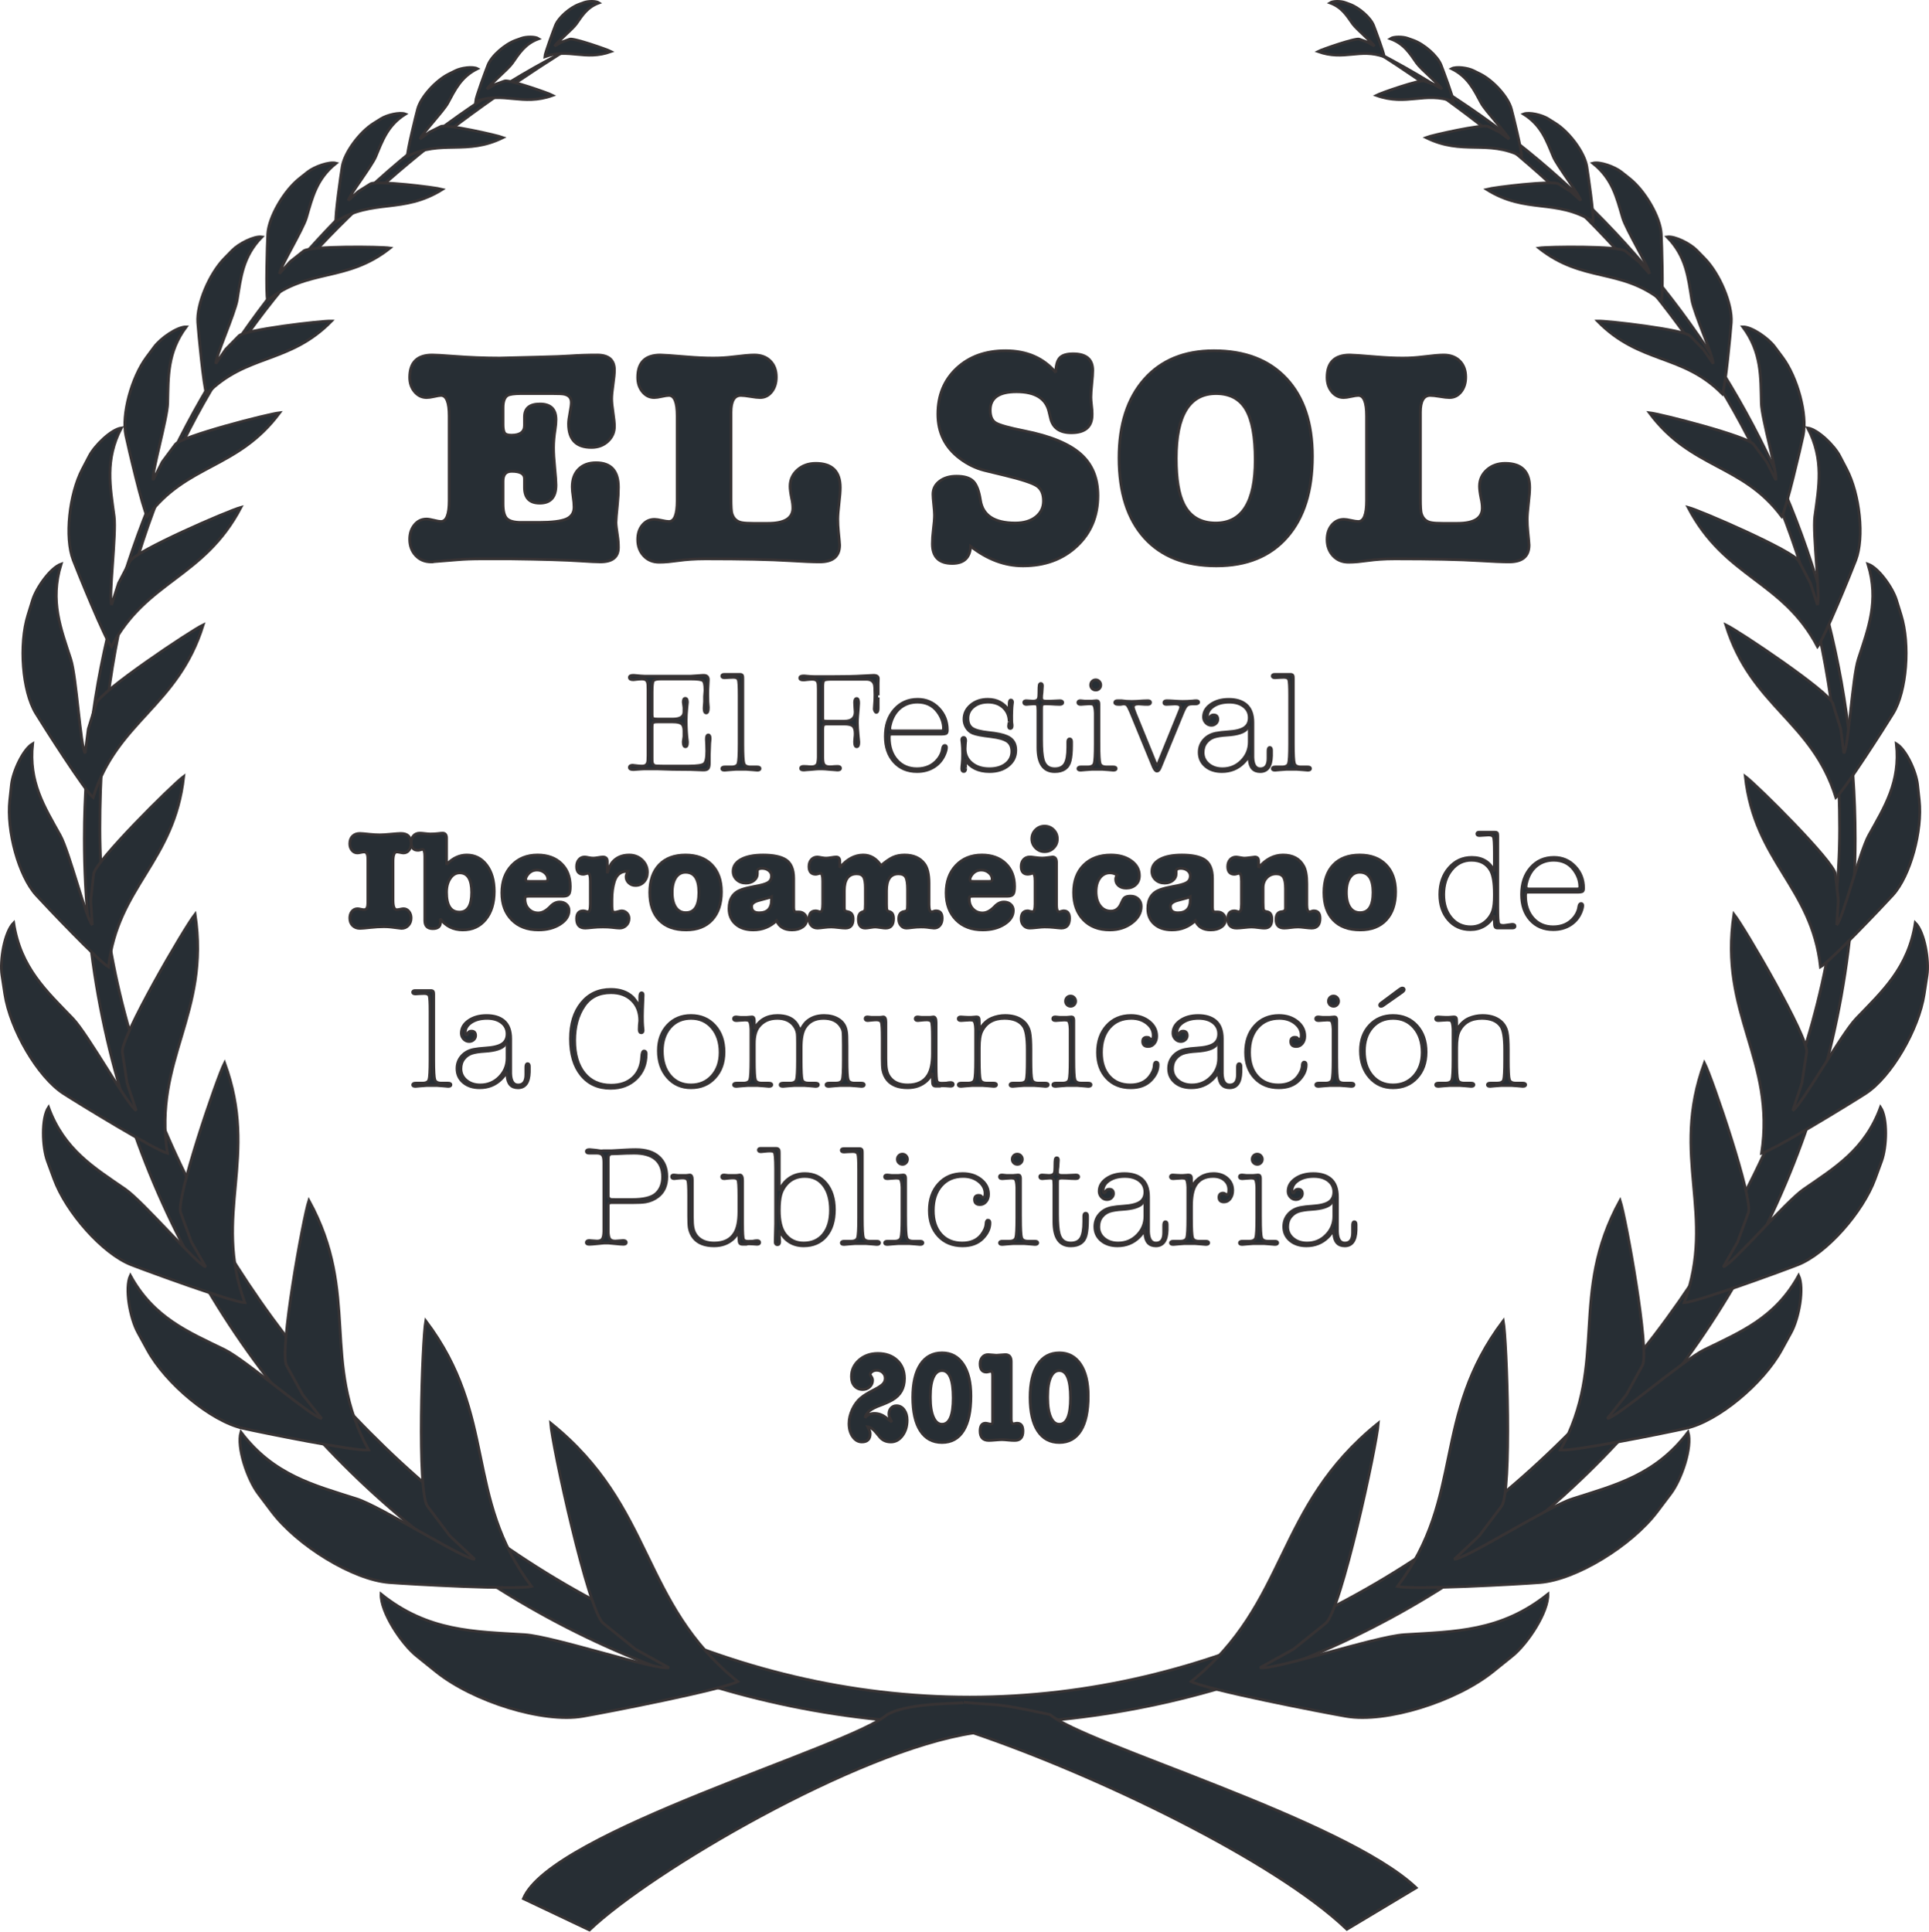 <svg xmlns="http://www.w3.org/2000/svg" xmlns:xlink="http://www.w3.org/1999/xlink" xmlns:a="http://ns.adobe.com/AdobeSVGViewerExtensions/3.0/" x="0px" y="0px" width="151.294px" height="151.508px" viewBox="0 0 151.294 151.508" style="enable-background:new 0 0 151.294 151.508;" xml:space="preserve"><style type="text/css">	.st0{fill:#272E34;stroke:#373334;stroke-width:0.216;stroke-miterlimit:2.613;}	.st1{fill-rule:evenodd;clip-rule:evenodd;fill:#272E34;stroke:#373334;stroke-width:0.216;stroke-miterlimit:2.613;}</style><defs></defs><g>	<path class="st0" d="M40.871,30.872c-0.528,0-0.88,0.048-1.056,0.144c-0.24,0.144-0.36,0.464-0.36,0.96v1.344  c0,0.272,0.035,0.476,0.105,0.612c0.07,0.136,0.253,0.204,0.548,0.204c0.685,0,1.027-0.256,1.027-0.768v-0.312  c0-0.096,0-0.216,0-0.36c0-0.672,0.403-1.008,1.211-1.008c0.84,0,1.261,0.408,1.261,1.224c0,0.224-0.021,0.472-0.064,0.744  c-0.085,0.528-0.128,1.016-0.128,1.464c0,0.417,0.032,0.944,0.096,1.584c0.063,0.64,0.096,1.088,0.096,1.344  c0,0.944-0.424,1.416-1.272,1.416c-0.8,0-1.2-0.408-1.2-1.224v-0.12c0-0.08,0-0.272,0-0.576c0-0.384-0.334-0.576-1.003-0.576  c-0.451,0-0.677,0.256-0.677,0.768v1.8c0,0.56,0.1,0.94,0.3,1.14c0.2,0.2,0.572,0.3,1.116,0.3h1.392  c1.024,0,1.74-0.088,2.148-0.264c0.408-0.176,0.612-0.488,0.612-0.936c0-0.224-0.024-0.492-0.072-0.804s-0.072-0.572-0.072-0.78  c0-0.592,0.168-1.056,0.504-1.392s0.792-0.504,1.368-0.504c1.168,0,1.752,0.64,1.752,1.92c0,0.416-0.024,0.856-0.072,1.32  c-0.08,0.768-0.12,1.248-0.12,1.44c0,0.176,0.04,0.52,0.12,1.032c0.048,0.304,0.072,0.616,0.072,0.936  c0,0.752-0.472,1.128-1.416,1.128c-0.304,0-0.808-0.024-1.512-0.072c-1.168-0.08-3.032-0.136-5.592-0.168h-2.136  c-0.8,0-1.464,0.024-1.992,0.072l-1.824,0.147c-0.016,0-0.048,0.007-0.096,0.021c-0.048,0-0.088,0-0.12,0  c-0.497,0-0.9-0.168-1.212-0.504c-0.312-0.336-0.468-0.76-0.468-1.272c0-0.448,0.124-0.824,0.372-1.128  c0.248-0.304,0.564-0.456,0.948-0.456c0.128,0,0.32,0.033,0.576,0.096c0.256,0.064,0.44,0.096,0.552,0.096  c0.432,0,0.648-0.544,0.648-1.632v-6.648c0-1.072-0.216-1.608-0.648-1.608c-0.096,0-0.288,0.032-0.576,0.096  c-0.208,0.048-0.393,0.072-0.552,0.072c-0.368,0-0.68-0.152-0.936-0.456c-0.256-0.304-0.384-0.68-0.384-1.128  c0-1.167,0.586-1.752,1.757-1.752c0.272,0,0.826,0.032,1.661,0.096c1.252,0.096,2.463,0.144,3.635,0.144  c0.113,0,1.075-0.024,2.889-0.072c1.316-0.032,2.183-0.063,2.6-0.096c0.69-0.048,1.412-0.072,2.167-0.072  c0.898,0,1.348,0.392,1.348,1.176c0,0.256-0.036,0.632-0.108,1.128c-0.072,0.496-0.108,0.872-0.108,1.128s0.036,0.62,0.108,1.092  c0.072,0.472,0.108,0.828,0.108,1.068c0,0.464-0.172,0.856-0.516,1.176c-0.344,0.32-0.772,0.48-1.284,0.48  c-1.2,0-1.8-0.616-1.8-1.848c0-0.208,0.036-0.496,0.108-0.864s0.108-0.64,0.108-0.816c0-0.352-0.184-0.568-0.552-0.648  c-0.128-0.032-0.464-0.048-1.008-0.048H40.871z"></path>	<path class="st0" d="M58.103,31.016c-0.512,0-0.768,0.44-0.768,1.32v6.768c0,0.624,0.024,1.017,0.072,1.176  c0.127,0.416,0.399,0.656,0.816,0.72c0.096,0.016,0.216,0.028,0.36,0.036c0.144,0.008,0.304,0.012,0.48,0.012h1.176  c1.296,0,1.944-0.4,1.944-1.2c0-0.24-0.032-0.496-0.096-0.768c-0.08-0.4-0.12-0.712-0.12-0.936c0-0.512,0.192-0.939,0.576-1.284  c0.384-0.344,0.864-0.516,1.44-0.516c1.28,0,1.92,0.632,1.92,1.896c0,0.144-0.008,0.32-0.024,0.528  c-0.016,0.208-0.04,0.448-0.072,0.72c-0.032,0.272-0.056,0.512-0.072,0.72c-0.016,0.208-0.024,0.376-0.024,0.504  c0,0.16,0.004,0.32,0.012,0.48c0.008,0.16,0.02,0.32,0.036,0.48c0.032,0.32,0.056,0.572,0.072,0.756  c0.016,0.184,0.024,0.292,0.024,0.324c0,0.88-0.52,1.32-1.56,1.32c-0.272,0-0.6-0.008-0.984-0.024  c-0.384-0.016-0.832-0.041-1.344-0.072c-1.536-0.096-3.744-0.144-6.624-0.144c-0.432,0-0.82,0.012-1.164,0.036  c-0.344,0.024-0.66,0.056-0.948,0.096c-0.288,0.04-0.556,0.072-0.804,0.096c-0.249,0.024-0.492,0.036-0.732,0.036  c-0.496,0-0.9-0.168-1.212-0.504s-0.468-0.76-0.468-1.272c0-0.464,0.124-0.844,0.372-1.14c0.248-0.296,0.564-0.444,0.948-0.444  c0.128,0,0.316,0.028,0.564,0.084s0.436,0.084,0.564,0.084c0.432,0,0.648-0.544,0.648-1.632v-6.648  c0-1.072-0.216-1.608-0.648-1.608c-0.128,0-0.316,0.028-0.564,0.084c-0.248,0.056-0.444,0.084-0.588,0.084  c-0.368,0-0.676-0.152-0.924-0.456c-0.249-0.304-0.372-0.68-0.372-1.128c0-1.167,0.592-1.752,1.776-1.752  c0.224,0,0.912,0.048,2.064,0.144c0.384,0.032,0.748,0.056,1.092,0.072c0.344,0.016,0.676,0.024,0.996,0.024  c0.272,0,0.536-0.008,0.792-0.024c0.256-0.016,0.512-0.04,0.768-0.072c0.768-0.096,1.32-0.144,1.656-0.144  c0.528,0,0.948,0.156,1.26,0.468s0.468,0.732,0.468,1.26c0,0.464-0.12,0.848-0.36,1.152c-0.24,0.304-0.544,0.456-0.912,0.456  c-0.176,0-0.429-0.028-0.756-0.084C58.531,31.045,58.279,31.016,58.103,31.016z"></path>	<path class="st0" d="M78.863,27.512c1.664,0,2.976,0.568,3.936,1.704c0.016-0.56,0.124-0.944,0.324-1.152  c0.2-0.208,0.548-0.312,1.044-0.312c1.023,0,1.536,0.432,1.536,1.296c0,0.24-0.024,0.592-0.072,1.056  c-0.048,0.464-0.072,0.816-0.072,1.056c0,0.144,0.016,0.352,0.048,0.624c0.032,0.272,0.048,0.48,0.048,0.624v0.12  c0,0.944-0.544,1.416-1.632,1.416c-0.912,0-1.456-0.384-1.632-1.152l-0.12-0.504c-0.24-1.04-1.088-1.56-2.544-1.56  c-1.376,0-2.064,0.48-2.064,1.44c0,0.496,0.147,0.833,0.444,1.008c0.296,0.176,1.044,0.384,2.244,0.624c2.016,0.4,3.48,1,4.392,1.8  c0.912,0.8,1.368,1.888,1.368,3.264c0,1.616-0.552,2.94-1.656,3.972c-1.104,1.032-2.512,1.548-4.224,1.548  c-1.424,0-2.792-0.512-4.104-1.536c-0.048,0.896-0.528,1.344-1.44,1.344c-1.041,0-1.56-0.512-1.56-1.536  c0-0.336,0.024-0.696,0.072-1.08c0.064-0.512,0.096-0.904,0.096-1.176c0-0.176-0.02-0.448-0.06-0.816  c-0.04-0.368-0.06-0.64-0.06-0.816c0-0.416,0.172-0.756,0.516-1.02c0.344-0.264,0.788-0.396,1.332-0.396  c0.608,0,1.044,0.132,1.308,0.396c0.264,0.264,0.452,0.756,0.564,1.476c0.176,1.2,1.088,1.8,2.736,1.8  c0.672,0,1.208-0.16,1.608-0.48c0.4-0.32,0.6-0.735,0.6-1.248c0-0.56-0.176-0.956-0.528-1.188c-0.352-0.231-1.192-0.507-2.52-0.828  l-1.584-0.384c-0.688-0.176-1.328-0.488-1.92-0.936c-1.152-0.864-1.728-2.024-1.728-3.48c0-1.472,0.492-2.667,1.476-3.588  C76.019,27.972,77.295,27.512,78.863,27.512z"></path>	<path class="st0" d="M95.399,44.384c-2.432,0-4.312-0.736-5.64-2.208s-1.992-3.56-1.992-6.264c0-2.608,0.66-4.66,1.98-6.156  c1.32-1.496,3.14-2.244,5.46-2.244c2.432,0,4.328,0.728,5.688,2.184c1.359,1.456,2.04,3.488,2.04,6.096  c0,2.704-0.66,4.812-1.98,6.324C99.635,43.628,97.783,44.384,95.399,44.384z M95.375,30.872c-2.08,0-3.12,1.696-3.12,5.088  c0,1.616,0.2,2.816,0.6,3.6c0.496,0.976,1.328,1.464,2.496,1.464c2.064,0,3.096-1.647,3.096-4.944c0-1.824-0.244-3.147-0.732-3.972  C97.226,31.284,96.447,30.872,95.375,30.872z"></path>	<path class="st0" d="M112.174,31.016c-0.512,0-0.768,0.44-0.768,1.32v6.768c0,0.624,0.024,1.017,0.072,1.176  c0.127,0.416,0.399,0.656,0.816,0.72c0.096,0.016,0.216,0.028,0.36,0.036c0.144,0.008,0.304,0.012,0.48,0.012h1.176  c1.296,0,1.944-0.4,1.944-1.2c0-0.24-0.032-0.496-0.096-0.768c-0.08-0.4-0.12-0.712-0.12-0.936c0-0.512,0.192-0.939,0.576-1.284  c0.384-0.344,0.864-0.516,1.44-0.516c1.28,0,1.92,0.632,1.92,1.896c0,0.144-0.008,0.32-0.024,0.528  c-0.016,0.208-0.04,0.448-0.072,0.72c-0.032,0.272-0.056,0.512-0.072,0.72c-0.016,0.208-0.024,0.376-0.024,0.504  c0,0.16,0.004,0.32,0.012,0.48c0.008,0.16,0.02,0.32,0.036,0.48c0.032,0.32,0.056,0.572,0.072,0.756  c0.016,0.184,0.024,0.292,0.024,0.324c0,0.88-0.52,1.32-1.56,1.32c-0.272,0-0.6-0.008-0.984-0.024  c-0.384-0.016-0.832-0.041-1.344-0.072c-1.536-0.096-3.744-0.144-6.624-0.144c-0.432,0-0.82,0.012-1.164,0.036  c-0.344,0.024-0.66,0.056-0.948,0.096c-0.288,0.04-0.556,0.072-0.804,0.096c-0.249,0.024-0.492,0.036-0.732,0.036  c-0.496,0-0.9-0.168-1.212-0.504s-0.468-0.76-0.468-1.272c0-0.464,0.124-0.844,0.372-1.14c0.248-0.296,0.564-0.444,0.948-0.444  c0.128,0,0.316,0.028,0.564,0.084s0.436,0.084,0.564,0.084c0.432,0,0.648-0.544,0.648-1.632v-6.648  c0-1.072-0.216-1.608-0.648-1.608c-0.128,0-0.316,0.028-0.564,0.084c-0.248,0.056-0.444,0.084-0.588,0.084  c-0.368,0-0.676-0.152-0.924-0.456c-0.249-0.304-0.372-0.68-0.372-1.128c0-1.167,0.592-1.752,1.776-1.752  c0.224,0,0.912,0.048,2.064,0.144c0.384,0.032,0.748,0.056,1.092,0.072c0.344,0.016,0.676,0.024,0.996,0.024  c0.272,0,0.536-0.008,0.792-0.024c0.256-0.016,0.512-0.04,0.768-0.072c0.768-0.096,1.32-0.144,1.656-0.144  c0.528,0,0.948,0.156,1.26,0.468s0.468,0.732,0.468,1.26c0,0.464-0.12,0.848-0.36,1.152c-0.24,0.304-0.544,0.456-0.912,0.456  c-0.176,0-0.429-0.028-0.756-0.084C112.602,31.045,112.35,31.016,112.174,31.016z"></path>	<path class="st0" d="M55.126,60.396l-0.957-0.038l-1.408-0.013l-1.232-0.038h-0.671H50.55c-0.051,0-0.132,0.004-0.242,0.011  c-0.066,0-0.172,0.008-0.319,0.022l-0.275,0.022c-0.008,0-0.022,0-0.044,0c-0.206,0-0.308-0.055-0.308-0.165  c0-0.117,0.091-0.176,0.275-0.176c0.029,0,0.051,0.004,0.066,0.011L50,60.066c0.132,0.015,0.253,0.022,0.363,0.022  c0.22,0,0.359-0.088,0.418-0.264c0.029-0.081,0.044-0.264,0.044-0.55v-0.088c0-0.044,0-0.275,0-0.693v-0.781v-2.079v-0.781v-0.781  c0-0.293-0.015-0.477-0.044-0.55c-0.051-0.176-0.191-0.264-0.418-0.264c-0.11,0-0.231,0.008-0.363,0.022l-0.297,0.033h-0.055  c-0.19,0-0.286-0.059-0.286-0.176c0-0.11,0.099-0.165,0.297-0.165c0.044,0,0.062,0,0.055,0c0.441,0.044,0.724,0.066,0.849,0.066  h3.614l0.948-0.066h0.066c0.242,0,0.364,0.114,0.364,0.341c0,0.073-0.007,0.216-0.022,0.429c-0.015,0.212-0.022,0.455-0.022,0.726  c0,0.433,0.015,0.766,0.044,1.001v0.066c0,0.257-0.055,0.385-0.165,0.385s-0.165-0.11-0.165-0.33v-0.088  c0.015-0.154,0.026-0.308,0.033-0.462v-0.418l0.033-0.429v-0.099c0-0.389-0.055-0.625-0.165-0.709  c-0.11-0.084-0.418-0.127-0.924-0.127h-2.387c-0.315,0-0.506,0.05-0.572,0.149c-0.066,0.099-0.099,0.397-0.099,0.896v1.76  c0.007,0.162,0.033,0.258,0.078,0.292c0.044,0.033,0.173,0.049,0.387,0.049h1.16c0.582,0,0.873-0.19,0.873-0.572v-0.033V55.49  l-0.055-0.418c0-0.198,0.053-0.297,0.159-0.297c0.114,0,0.171,0.103,0.171,0.308c0,0.051-0.015,0.194-0.044,0.429  c-0.037,0.381-0.055,0.708-0.055,0.979c0,0.631,0.033,1.188,0.099,1.672v0.099c0,0.205-0.051,0.308-0.154,0.308  c-0.117,0-0.176-0.117-0.176-0.352c0-0.029,0-0.048,0-0.055l0.055-0.396v-0.363v-0.077c0-0.271-0.062-0.457-0.187-0.556  s-0.352-0.148-0.682-0.148h-1.221c-0.191,0-0.306,0.024-0.347,0.071c-0.041,0.048-0.061,0.174-0.061,0.38v2.332  c0,0.205,0.004,0.33,0.011,0.374c0.029,0.146,0.099,0.238,0.209,0.275c0.073,0.022,0.278,0.033,0.616,0.033h2.035  c0.66,0,1.062-0.061,1.205-0.181c0.143-0.121,0.214-0.453,0.214-0.996c0-0.183-0.004-0.345-0.011-0.484l-0.022-0.451  c0-0.22,0.051-0.33,0.154-0.33c0.095,0,0.143,0.092,0.143,0.275v0.044l-0.033,0.341c0,0.103-0.005,0.255-0.017,0.457  c-0.011,0.202-0.016,0.354-0.016,0.457v0.638c0,0.213-0.035,0.357-0.104,0.435C55.458,60.369,55.324,60.403,55.126,60.396z"></path>	<path class="st0" d="M57.15,52.894h0.506c0.029,0,0.125,0,0.286,0h0.099c0.103,0,0.169,0.033,0.198,0.099  c0.015,0.029,0.022,0.106,0.022,0.23v5.122c0,0.848,0.029,1.362,0.088,1.541c0.059,0.179,0.231,0.269,0.517,0.269  c0.051,0,0.128,0,0.231,0s0.18,0,0.231,0h0.055c0.154,0,0.231,0.041,0.231,0.122c0,0.088-0.066,0.132-0.198,0.132h-0.033  l-0.385-0.033l-0.451-0.033h-0.319h-0.22h-0.319l-0.451,0.033l-0.385,0.033h-0.044c-0.132,0-0.198-0.041-0.198-0.122  c0-0.088,0.081-0.132,0.242-0.132h0.044c0.051,0,0.13,0,0.236,0c0.106,0,0.185,0,0.236,0c0.286,0,0.458-0.087,0.517-0.263  s0.088-0.691,0.088-1.546v-3.827c0-0.665-0.022-1.063-0.066-1.195c-0.044-0.132-0.172-0.198-0.385-0.198  c-0.11,0-0.231,0.004-0.363,0.013c-0.198,0.013-0.308,0.02-0.33,0.02c-0.146,0-0.22-0.044-0.22-0.132  c0-0.088,0.062-0.132,0.187-0.132h0.033H57.15z"></path>	<path class="st0" d="M64.179,59.395v-0.814V54.06c0-0.279-0.014-0.458-0.043-0.539c-0.058-0.161-0.197-0.242-0.415-0.242  c-0.109,0-0.229,0.008-0.36,0.022l-0.294,0.033h-0.055c-0.189,0-0.284-0.051-0.284-0.154c0-0.11,0.099-0.165,0.297-0.165h0.055  c0.344,0.037,0.623,0.055,0.836,0.055h0.044h0.264h0.913c1.115,0,1.947-0.018,2.497-0.055l0.88-0.044  c0.257,0,0.381,0.088,0.374,0.264c-0.007,0.103-0.011,0.228-0.011,0.374v0.451v0.484c0-0.007,0,0.209,0,0.649v0.363  c0,0.213-0.05,0.319-0.149,0.319c-0.042,0-0.08-0.033-0.111-0.099c-0.032-0.066-0.048-0.121-0.048-0.165  c0-0.081,0.007-0.194,0.022-0.341c0.022-0.22,0.033-0.484,0.033-0.792c0-0.433-0.019-0.704-0.055-0.814  c-0.088-0.257-0.299-0.385-0.635-0.385h-2.669c-0.351,0-0.56,0.028-0.629,0.083c-0.069,0.055-0.104,0.215-0.104,0.479v2.552  c0.015,0.073,0.035,0.121,0.06,0.143s0.118,0.033,0.278,0.033h1.341c0.574,0,0.861-0.242,0.861-0.726  c0-0.022-0.007-0.128-0.022-0.319c-0.015-0.19-0.022-0.33-0.022-0.418c0-0.212,0.055-0.319,0.165-0.319  c0.103,0,0.154,0.121,0.154,0.363c0,0.088-0.011,0.261-0.033,0.517l-0.044,0.506c-0.015,0.169-0.022,0.345-0.022,0.528  c0,0.22,0.022,0.561,0.066,1.023l0.044,0.462v0.066c0,0.213-0.055,0.319-0.165,0.319s-0.165-0.117-0.165-0.352v-0.066l0.022-0.286  c0.015-0.095,0.022-0.206,0.022-0.33c0-0.286-0.06-0.482-0.181-0.588c-0.121-0.106-0.345-0.16-0.673-0.16h-1.38  c-0.124,0-0.206,0.027-0.246,0.083c-0.041,0.055-0.061,0.16-0.061,0.313v0.649v1.562c0,0.264,0.029,0.447,0.088,0.55  c0.081,0.132,0.234,0.198,0.462,0.198c0.11,0,0.224-0.007,0.341-0.022c0.059-0.007,0.146-0.011,0.264-0.011  c0.161,0,0.242,0.048,0.242,0.143c0,0.096-0.077,0.143-0.231,0.143h-0.033l-0.253-0.022c-0.066,0-0.169-0.007-0.308-0.022  c-0.286-0.029-0.484-0.044-0.594-0.044h-0.308c-0.095,0-0.286,0.015-0.572,0.044c-0.147,0.015-0.253,0.022-0.319,0.022  l-0.242,0.022h-0.044c-0.154,0-0.231-0.044-0.231-0.132c0-0.103,0.081-0.154,0.242-0.154c0.125,0,0.216,0.004,0.275,0.011  c0.117,0.015,0.231,0.022,0.341,0.022c0.22,0,0.37-0.073,0.451-0.22C64.146,59.828,64.171,59.652,64.179,59.395z"></path>	<path class="st0" d="M74.299,57.261c0,0.154-0.035,0.246-0.104,0.275c-0.069,0.029-0.178,0.044-0.324,0.044h-3.894  c-0.103,0-0.167,0.015-0.192,0.044c-0.026,0.029-0.039,0.103-0.039,0.22c0,0.733,0.2,1.325,0.6,1.776  c0.399,0.451,0.922,0.676,1.567,0.676c0.697,0,1.243-0.246,1.639-0.737c0.154-0.19,0.264-0.399,0.33-0.627  c0-0.022,0.019-0.114,0.055-0.275c0.029-0.125,0.084-0.187,0.165-0.187c0.088,0,0.132,0.051,0.132,0.154  c0,0.125-0.04,0.29-0.121,0.495c-0.176,0.44-0.457,0.783-0.842,1.028c-0.385,0.246-0.834,0.369-1.348,0.369  c-0.748,0-1.349-0.253-1.804-0.759c-0.455-0.506-0.682-1.173-0.682-2.002c0-0.858,0.236-1.556,0.709-2.095s1.083-0.809,1.832-0.809  c0.653,0,1.203,0.233,1.65,0.699C74.075,56.016,74.299,56.587,74.299,57.261z M69.789,57.162c0,0.11,0.081,0.165,0.242,0.165h3.784  c0.125,0,0.187-0.059,0.187-0.176c0-0.469-0.161-0.917-0.484-1.342c-0.374-0.491-0.895-0.737-1.562-0.737  c-0.506,0-0.94,0.141-1.304,0.423c-0.363,0.282-0.621,0.68-0.775,1.193C69.818,56.88,69.789,57.038,69.789,57.162z"></path>	<path class="st0" d="M77.605,60.517c-0.863,0-1.5-0.308-1.909-0.924c0.012,0.135,0.021,0.229,0.026,0.281  c0.012,0.301,0.018,0.432,0.018,0.395c0,0.166-0.048,0.248-0.143,0.248c-0.11,0-0.165-0.073-0.165-0.22  c0-0.088,0.011-0.225,0.033-0.412s0.033-0.438,0.033-0.754c0-0.344-0.011-0.612-0.033-0.803s-0.033-0.29-0.033-0.297  c0-0.125,0.049-0.187,0.148-0.187c0.106,0,0.16,0.091,0.16,0.272c0,0.007-0.005,0.042-0.015,0.104s-0.015,0.129-0.015,0.202  c-0.01,0.102-0.015,0.204-0.015,0.305c0,0.465,0.176,0.843,0.528,1.134c0.352,0.291,0.81,0.436,1.375,0.436  c0.528,0,0.953-0.125,1.276-0.374c0.323-0.249,0.484-0.575,0.484-0.979c0-0.366-0.121-0.634-0.363-0.803  c-0.242-0.168-0.667-0.29-1.276-0.363c-0.711-0.081-1.188-0.172-1.43-0.275c-0.205-0.088-0.37-0.232-0.495-0.435  c-0.125-0.202-0.187-0.419-0.187-0.654c0-0.44,0.178-0.81,0.533-1.111s0.801-0.451,1.336-0.451c0.726,0,1.283,0.301,1.672,0.902  v-0.528c0-0.212,0.044-0.319,0.132-0.319s0.132,0.059,0.132,0.176c0,0.037-0.011,0.128-0.033,0.275  c0,0.015-0.004,0.062-0.011,0.143c-0.007,0.081-0.011,0.154-0.011,0.22l-0.011,0.407c0,0.301,0.003,0.482,0.011,0.544  c0.007,0.062,0.015,0.123,0.022,0.182v0.099c0,0.125-0.048,0.187-0.143,0.187c-0.088,0-0.132-0.059-0.132-0.176v-0.022l0.03-0.253  c0.009-0.088,0.015-0.113,0.015-0.077c0-0.455-0.153-0.825-0.458-1.111c-0.305-0.286-0.705-0.429-1.197-0.429  c-0.456,0-0.833,0.119-1.131,0.357s-0.447,0.544-0.447,0.918c0,0.359,0.116,0.618,0.347,0.775s0.654,0.27,1.271,0.335  c0.652,0.066,1.137,0.169,1.452,0.308c0.455,0.198,0.682,0.557,0.682,1.078c0,0.491-0.192,0.893-0.576,1.204  C78.707,60.361,78.212,60.517,77.605,60.517z"></path>	<path class="st0" d="M81.702,55.358c-0.007,0.044-0.011,0.165-0.011,0.363v2.31c0,0.726,0.044,1.247,0.132,1.562  c0.132,0.469,0.433,0.704,0.902,0.704c0.374,0,0.638-0.126,0.792-0.379c0.154-0.253,0.231-0.684,0.231-1.292v-0.33  c0-0.022,0-0.044,0-0.066s0-0.037,0-0.044c0-0.154,0.05-0.231,0.149-0.231c0.099,0,0.148,0.077,0.148,0.231v0.275  c0,0.514-0.037,0.917-0.11,1.21c-0.139,0.565-0.542,0.847-1.21,0.847c-0.88,0-1.32-0.631-1.32-1.892v-2.904  c0-0.235-0.017-0.38-0.049-0.435c-0.033-0.055-0.123-0.083-0.27-0.083c-0.044,0-0.154,0.007-0.33,0.022l-0.253,0.022  c-0.14,0-0.209-0.051-0.209-0.154c0-0.088,0.066-0.132,0.198-0.132c0.059,0,0.146,0.006,0.264,0.017  c0.117,0.011,0.205,0.017,0.264,0.017c0.227,0,0.366-0.07,0.418-0.209c0.029-0.081,0.044-0.224,0.044-0.429v-0.055  c0-0.308,0.009-0.5,0.027-0.578c0.018-0.077,0.061-0.116,0.126-0.116c0.081,0,0.121,0.059,0.121,0.176v0.022l-0.033,0.528  c-0.022,0.118-0.033,0.257-0.033,0.418c0,0.162,0.107,0.242,0.323,0.242h0.368c0.082,0,0.207-0.005,0.374-0.017  c0.167-0.011,0.292-0.017,0.374-0.017c0.148,0,0.223,0.048,0.223,0.143c0,0.096-0.081,0.143-0.242,0.143h-0.022l-0.341-0.011  c-0.059,0-0.18-0.007-0.363-0.022c-0.154-0.007-0.275-0.011-0.363-0.011C81.823,55.204,81.717,55.255,81.702,55.358z"></path>	<path class="st0" d="M86.19,58.339c0,0.858,0.029,1.375,0.088,1.551c0.059,0.176,0.227,0.264,0.506,0.264c0.051,0,0.128,0,0.231,0  s0.18,0,0.231,0h0.055c0.161,0,0.242,0.041,0.242,0.122c0,0.088-0.066,0.132-0.198,0.132c-0.037,0-0.051,0-0.044,0l-0.385-0.033  l-0.451-0.033h-0.319h-0.209h-0.308l-0.462,0.033l-0.385,0.033c-0.007,0-0.019,0-0.033,0c-0.139,0-0.209-0.041-0.209-0.122  c0-0.088,0.081-0.132,0.242-0.132h0.055c0.051,0,0.13,0,0.236,0c0.106,0,0.185,0,0.236,0c0.279,0,0.447-0.088,0.506-0.264  c0.059-0.176,0.088-0.693,0.088-1.551v-1.727c0-0.535,0-0.766,0-0.693c-0.015-0.381-0.07-0.601-0.165-0.66  c-0.059-0.037-0.154-0.055-0.286-0.055c-0.044,0-0.165,0.007-0.363,0.022l-0.297,0.022c-0.007,0-0.018,0-0.033,0  c-0.147,0-0.22-0.047-0.22-0.143c0-0.095,0.062-0.143,0.187-0.143h0.033l0.33,0.033h0.528c0.044,0,0.11-0.005,0.198-0.017  c0.088-0.011,0.154-0.017,0.198-0.017c0.117,0,0.176,0.084,0.176,0.253V58.339z M85.937,53.323c0.11,0,0.204,0.04,0.281,0.121  c0.077,0.081,0.115,0.176,0.115,0.286s-0.038,0.204-0.115,0.281c-0.077,0.077-0.167,0.115-0.27,0.115  c-0.118,0-0.214-0.039-0.292-0.115c-0.077-0.077-0.116-0.171-0.116-0.281c0-0.117,0.039-0.214,0.116-0.292  S85.827,53.323,85.937,53.323z"></path>	<path class="st0" d="M88.093,55.215l-0.198,0.033h-0.187c-0.183,0-0.275-0.047-0.275-0.143c0-0.095,0.07-0.143,0.209-0.143  c0.044,0,0.15,0,0.319,0c0.25,0.037,0.517,0.055,0.803,0.055c0.139,0,0.268-0.003,0.385-0.011l0.517-0.033l0.363-0.011  c0.139,0,0.209,0.044,0.209,0.132c0,0.103-0.074,0.154-0.22,0.154h-0.033c-0.162,0-0.305-0.005-0.429-0.017  c-0.125-0.011-0.209-0.017-0.253-0.017c-0.279,0-0.418,0.081-0.418,0.242c0,0.081,0.055,0.257,0.165,0.528l1.617,3.96  c0.037,0.059,0.059,0.088,0.066,0.088c0.029,0,0.077-0.081,0.143-0.242l1.683-4.136c0.029-0.081,0.044-0.143,0.044-0.187  c0-0.169-0.146-0.253-0.44-0.253c-0.073,0-0.187,0.006-0.341,0.017c-0.154,0.011-0.268,0.017-0.341,0.017  c-0.132,0-0.198-0.044-0.198-0.132c0-0.103,0.077-0.154,0.231-0.154c0.139,0,0.347,0.009,0.622,0.028  c0.275,0.018,0.482,0.027,0.622,0.027c0.227,0,0.487-0.011,0.781-0.033c0.088-0.015,0.183-0.022,0.286-0.022  c0.125,0,0.187,0.039,0.187,0.116c0,0.091-0.099,0.137-0.297,0.137h-0.121c-0.007,0-0.022,0-0.044,0s-0.041,0-0.055,0  c-0.191,0-0.332,0.046-0.423,0.138c-0.092,0.092-0.204,0.303-0.335,0.632l-1.738,4.224c-0.073,0.183-0.158,0.275-0.253,0.275  c-0.103,0-0.202-0.114-0.297-0.342l-1.76-4.275c-0.125-0.294-0.22-0.479-0.286-0.552C88.335,55.241,88.232,55.208,88.093,55.215z"></path>	<path class="st0" d="M97.982,59.351l-0.011-0.088l-0.044,0.077c-0.095,0.162-0.23,0.33-0.406,0.506  c-0.453,0.447-1.017,0.671-1.689,0.671c-0.526,0-0.954-0.14-1.283-0.418c-0.329-0.279-0.494-0.642-0.494-1.089  c0-0.374,0.118-0.697,0.354-0.968c0.236-0.271,0.549-0.447,0.94-0.528c0.265-0.051,0.579-0.088,0.94-0.11  c0.598-0.036,1.029-0.141,1.294-0.313c0.265-0.172,0.398-0.438,0.398-0.797c0-0.367-0.144-0.662-0.432-0.885  s-0.668-0.335-1.141-0.335c-0.495,0-0.903,0.106-1.224,0.319c-0.321,0.213-0.482,0.48-0.482,0.803c0,0.118,0.033,0.176,0.099,0.176  c0.015,0,0.037-0.015,0.066-0.044c0-0.007,0.007-0.029,0.022-0.066c0.051-0.125,0.15-0.187,0.297-0.187  c0.22,0,0.33,0.117,0.33,0.352c0,0.125-0.049,0.232-0.148,0.324s-0.218,0.138-0.357,0.138c-0.169,0-0.313-0.064-0.435-0.193  c-0.121-0.128-0.182-0.28-0.182-0.456c0-0.396,0.189-0.726,0.567-0.99c0.377-0.264,0.849-0.396,1.413-0.396  c0.572,0,1.023,0.136,1.353,0.407c0.359,0.301,0.539,0.77,0.539,1.408v2.123v0.616c0.022,0.594,0.217,0.891,0.583,0.891  c0.403,0,0.605-0.271,0.605-0.814v-0.055v-0.484c-0.007-0.212,0.041-0.319,0.143-0.319c0.088,0,0.132,0.073,0.132,0.22v0.44  c-0.022,0.821-0.319,1.232-0.891,1.232c-0.535,0-0.82-0.323-0.857-0.968V59.351z M95.881,60.297c0.586,0,1.083-0.205,1.49-0.616  c0.407-0.411,0.611-0.906,0.611-1.485v-1.067c0-0.073-0.015-0.11-0.044-0.11c-0.007,0-0.047,0.044-0.121,0.132  c-0.235,0.286-0.755,0.455-1.562,0.506c-0.47,0.029-0.82,0.084-1.051,0.165c-0.231,0.081-0.423,0.216-0.578,0.407  c-0.176,0.213-0.264,0.477-0.264,0.792c0,0.367,0.143,0.671,0.429,0.913C95.078,60.176,95.441,60.297,95.881,60.297z"></path>	<path class="st0" d="M100.325,52.894h0.506c0.029,0,0.125,0,0.286,0h0.099c0.103,0,0.169,0.033,0.198,0.099  c0.015,0.029,0.022,0.106,0.022,0.23v5.122c0,0.848,0.029,1.362,0.088,1.541c0.059,0.179,0.231,0.269,0.517,0.269  c0.051,0,0.128,0,0.231,0s0.18,0,0.231,0h0.055c0.154,0,0.231,0.041,0.231,0.122c0,0.088-0.066,0.132-0.198,0.132h-0.033  l-0.385-0.033l-0.451-0.033h-0.319h-0.22h-0.319l-0.451,0.033l-0.385,0.033h-0.044c-0.132,0-0.198-0.041-0.198-0.122  c0-0.088,0.081-0.132,0.242-0.132h0.044c0.051,0,0.13,0,0.236,0c0.106,0,0.185,0,0.236,0c0.286,0,0.458-0.087,0.517-0.263  s0.088-0.691,0.088-1.546v-3.827c0-0.665-0.022-1.063-0.066-1.195c-0.044-0.132-0.172-0.198-0.385-0.198  c-0.11,0-0.231,0.004-0.363,0.013c-0.198,0.013-0.308,0.02-0.33,0.02c-0.146,0-0.22-0.044-0.22-0.132  c0-0.088,0.062-0.132,0.187-0.132h0.033H100.325z"></path>	<path class="st0" d="M28.556,71.355c0.147,0,0.238-0.095,0.275-0.286c0.014-0.073,0.022-0.227,0.022-0.462V67.56  c0-0.235-0.008-0.385-0.022-0.451c-0.037-0.19-0.128-0.286-0.275-0.286c-0.059,0-0.145,0.013-0.258,0.039  c-0.114,0.026-0.204,0.039-0.27,0.039c-0.169,0-0.31-0.069-0.423-0.209c-0.114-0.139-0.17-0.312-0.17-0.517  c0-0.249,0.071-0.445,0.214-0.588s0.335-0.214,0.578-0.214c0.11,0,0.366,0.022,0.77,0.066c0.271,0.029,0.536,0.044,0.792,0.044  c0.206,0,0.501-0.018,0.886-0.055c0.385-0.037,0.64-0.055,0.765-0.055c0.535,0,0.803,0.268,0.803,0.803  c0,0.206-0.057,0.378-0.17,0.517c-0.114,0.14-0.255,0.209-0.423,0.209c-0.059,0-0.147-0.013-0.264-0.039  c-0.117-0.025-0.206-0.039-0.264-0.039c-0.198,0-0.297,0.246-0.297,0.737v3.047c0,0.499,0.099,0.748,0.297,0.748  c0.059,0,0.147-0.013,0.264-0.039c0.117-0.025,0.205-0.039,0.264-0.039c0.168,0,0.31,0.07,0.423,0.209  c0.114,0.14,0.17,0.312,0.17,0.517c0,0.235-0.071,0.429-0.214,0.583c-0.143,0.154-0.325,0.231-0.544,0.231  c-0.044,0-0.077-0.004-0.099-0.011l-0.693-0.088c-0.176-0.022-0.371-0.033-0.583-0.033c-0.33,0-0.675,0.02-1.034,0.06  c-0.433,0.048-0.715,0.072-0.847,0.072c-0.235,0-0.426-0.074-0.572-0.222c-0.147-0.147-0.22-0.343-0.22-0.587  c0-0.214,0.057-0.39,0.17-0.526c0.113-0.137,0.258-0.205,0.435-0.205c0.059,0,0.145,0.013,0.258,0.039  C28.411,71.342,28.497,71.355,28.556,71.355z"></path>	<path class="st0" d="M35.024,65.734v2.079c0.474-0.499,1.002-0.748,1.586-0.748c0.641,0,1.161,0.262,1.558,0.787  s0.596,1.212,0.596,2.062c0,0.917-0.224,1.65-0.671,2.2c-0.447,0.55-1.045,0.825-1.793,0.825s-1.338-0.293-1.771-0.88  c0.015,0.117,0.022,0.209,0.022,0.275c0,0.337-0.202,0.506-0.605,0.506c-0.418,0-0.627-0.212-0.627-0.638v-5.016  c0-0.374-0.061-0.561-0.183-0.561c-0.05,0-0.115,0.015-0.194,0.044c-0.043,0.015-0.101,0.022-0.172,0.022  c-0.345,0-0.518-0.202-0.518-0.605c0-0.22,0.061-0.397,0.182-0.534c0.121-0.135,0.284-0.203,0.489-0.203  c0.095,0,0.235,0.011,0.418,0.033c0.184,0.022,0.323,0.033,0.418,0.033c0.22,0,0.415-0.011,0.583-0.033  c0.169-0.022,0.293-0.033,0.374-0.033C34.921,65.349,35.024,65.478,35.024,65.734z M36.036,71.542c0.638,0,0.957-0.513,0.957-1.54  c0-1.026-0.312-1.54-0.935-1.54c-0.301,0-0.548,0.145-0.743,0.435s-0.292,0.654-0.292,1.094  C35.024,71.025,35.361,71.542,36.036,71.542z"></path>	<path class="st0" d="M44.725,69.529c0,0.308-0.038,0.514-0.115,0.616s-0.229,0.154-0.457,0.154H41.47  c-0.132,0-0.214,0.013-0.248,0.039c-0.033,0.026-0.049,0.09-0.049,0.192c0,0.308,0.099,0.565,0.297,0.77  c0.198,0.206,0.447,0.308,0.748,0.308c0.308,0,0.623-0.168,0.946-0.506c0.22-0.235,0.462-0.352,0.726-0.352  c0.22,0,0.398,0.062,0.534,0.187s0.204,0.282,0.204,0.473c0,0.425-0.233,0.786-0.699,1.083c-0.466,0.297-1.032,0.445-1.699,0.445  c-0.873,0-1.57-0.264-2.09-0.792s-0.781-1.232-0.781-2.112c0-0.887,0.258-1.604,0.775-2.151c0.517-0.546,1.193-0.819,2.029-0.819  c0.777,0,1.399,0.224,1.865,0.671C44.493,68.183,44.725,68.781,44.725,69.529z M41.228,68.979c0,0.044,0.011,0.081,0.033,0.11  s0.099,0.044,0.231,0.044h1.232c0.11,0,0.178-0.013,0.204-0.039c0.026-0.025,0.039-0.071,0.039-0.137  c0-0.191-0.084-0.357-0.253-0.5c-0.169-0.143-0.367-0.214-0.594-0.214c-0.293,0-0.532,0.114-0.715,0.341  C41.286,68.73,41.228,68.862,41.228,68.979z"></path>	<path class="st0" d="M47.63,67.56v0.935c0.103-0.374,0.224-0.649,0.363-0.825c0.323-0.403,0.773-0.605,1.353-0.605  c0.403,0,0.743,0.13,1.018,0.391s0.413,0.581,0.413,0.962c0,0.301-0.088,0.548-0.264,0.743c-0.176,0.194-0.4,0.292-0.671,0.292  c-0.206,0-0.38-0.066-0.522-0.198c-0.143-0.132-0.215-0.293-0.215-0.484c0-0.103,0.048-0.246,0.143-0.429h-0.066  c-0.491,0-0.821,0.261-0.99,0.781c-0.132,0.418-0.198,0.898-0.198,1.441v0.418c0,0.264,0.022,0.433,0.066,0.506  c0.029,0.044,0.081,0.066,0.154,0.066c0.066,0,0.157-0.018,0.275-0.055c0.117-0.037,0.205-0.055,0.264-0.055  c0.162,0,0.299,0.058,0.413,0.173c0.114,0.116,0.17,0.255,0.17,0.419c0,0.216-0.071,0.397-0.214,0.542s-0.317,0.218-0.522,0.218  c-0.11,0-0.315-0.019-0.616-0.055c-0.183-0.022-0.414-0.033-0.693-0.033s-0.524,0.011-0.737,0.033  c-0.352,0.037-0.568,0.055-0.649,0.055c-0.455,0-0.682-0.246-0.682-0.737c0-0.411,0.176-0.616,0.528-0.616  c0.059,0,0.125,0.013,0.198,0.039c0.073,0.026,0.128,0.039,0.165,0.039c0.125,0,0.187-0.205,0.187-0.616v-1.782  c0-0.418-0.062-0.627-0.187-0.627c-0.03,0-0.086,0.013-0.17,0.039c-0.084,0.025-0.149,0.038-0.193,0.038  c-0.352,0-0.528-0.202-0.528-0.605c0-0.22,0.059-0.399,0.176-0.539c0.117-0.139,0.268-0.209,0.451-0.209  c0.073,0,0.176,0.015,0.308,0.044c0.132,0.029,0.256,0.044,0.374,0.044c0.088,0,0.216-0.015,0.385-0.044  c0.169-0.029,0.293-0.044,0.374-0.044C47.516,67.219,47.63,67.333,47.63,67.56z"></path>	<path class="st0" d="M53.811,72.939c-0.909,0-1.611-0.257-2.106-0.77s-0.743-1.236-0.743-2.167c0-0.924,0.246-1.645,0.737-2.162  c0.491-0.517,1.181-0.775,2.068-0.775c0.873,0,1.56,0.257,2.062,0.77c0.502,0.513,0.753,1.217,0.753,2.112  c0,0.939-0.244,1.672-0.731,2.2S54.684,72.939,53.811,72.939z M53.767,68.418c-0.323,0-0.578,0.141-0.765,0.423  c-0.187,0.283-0.28,0.669-0.28,1.161c0,0.499,0.093,0.887,0.28,1.166s0.449,0.418,0.787,0.418c0.682,0,1.023-0.528,1.023-1.584  S54.464,68.418,53.767,68.418z"></path>	<path class="st0" d="M62.117,72.939c-0.602,0-1.005-0.242-1.21-0.726c-0.514,0.484-1.122,0.726-1.826,0.726  c-0.579,0-1.042-0.152-1.386-0.457c-0.345-0.304-0.517-0.709-0.517-1.215c0-0.77,0.333-1.269,1.001-1.496  c0.286-0.095,0.616-0.176,0.99-0.242c0.521-0.088,0.875-0.188,1.062-0.302s0.281-0.288,0.281-0.522c0-0.169-0.072-0.31-0.215-0.424  c-0.143-0.113-0.321-0.17-0.533-0.17c-0.242,0-0.363,0.077-0.363,0.231c0,0.052,0,0.103,0,0.154v0.044  c0,0.205-0.085,0.377-0.257,0.517c-0.171,0.139-0.385,0.209-0.64,0.209c-0.292,0-0.532-0.088-0.722-0.264  c-0.189-0.176-0.284-0.396-0.284-0.66c0-0.396,0.209-0.708,0.627-0.935c0.418-0.227,0.994-0.341,1.727-0.341  c0.792,0,1.382,0.121,1.771,0.363c0.418,0.264,0.627,0.755,0.627,1.474v2.277c0,0.235,0.059,0.352,0.176,0.352  c0.059,0,0.113,0,0.165,0c0.022,0,0.047,0,0.077,0c0.169,0,0.312,0.058,0.429,0.173c0.117,0.116,0.176,0.256,0.176,0.422  c0,0.238-0.108,0.434-0.324,0.585S62.453,72.939,62.117,72.939z M60.511,70.585v-0.242c-0.051,0.03-0.372,0.121-0.961,0.275  c-0.4,0.103-0.601,0.26-0.601,0.473c0,0.337,0.196,0.506,0.59,0.506C60.186,71.597,60.511,71.26,60.511,70.585z"></path>	<path class="st0" d="M65.868,67.549v0.506c0.55-0.66,1.162-0.99,1.837-0.99c0.565,0,1.03,0.275,1.397,0.825  c0.367-0.315,0.68-0.532,0.94-0.649c0.26-0.117,0.563-0.176,0.908-0.176c0.697,0,1.217,0.231,1.562,0.693  c0.234,0.315,0.352,0.821,0.352,1.518v1.683c0,0.374,0.069,0.561,0.209,0.561c0.044,0,0.103-0.015,0.176-0.046  c0.037-0.021,0.092-0.031,0.165-0.031c0.323,0,0.484,0.194,0.484,0.582c0,0.231-0.059,0.417-0.176,0.559s-0.271,0.212-0.462,0.212  c-0.022,0-0.128-0.011-0.319-0.033l-0.242-0.033c-0.117-0.015-0.271-0.022-0.462-0.022c-0.235,0-0.462,0.015-0.682,0.044  s-0.374,0.044-0.462,0.044c-0.176,0-0.321-0.068-0.435-0.204c-0.114-0.135-0.17-0.306-0.17-0.511c0-0.337,0.136-0.532,0.407-0.583  c0.139-0.022,0.222-0.062,0.248-0.121s0.039-0.22,0.039-0.484V69.76c0-0.469-0.049-0.79-0.148-0.962s-0.288-0.258-0.566-0.258  c-0.624,0-0.935,0.444-0.935,1.331v1.023c0,0.25,0.011,0.407,0.033,0.473c0.022,0.066,0.081,0.11,0.176,0.132  c0.227,0.051,0.341,0.235,0.341,0.55c0,0.499-0.205,0.748-0.616,0.748c-0.081,0-0.194-0.011-0.341-0.033  c-0.242-0.037-0.403-0.055-0.484-0.055c-0.088,0-0.218,0.015-0.391,0.044s-0.302,0.044-0.39,0.044  c-0.359,0-0.539-0.231-0.539-0.693c0-0.33,0.113-0.524,0.341-0.583c0.125-0.029,0.191-0.117,0.198-0.264  c0.007-0.198,0.011-0.319,0.011-0.363V69.65c0-0.418-0.049-0.708-0.148-0.869c-0.099-0.161-0.277-0.242-0.534-0.242  c-0.645,0-0.968,0.444-0.968,1.331v1.331c0,0.117,0.015,0.192,0.044,0.225c0.029,0.033,0.103,0.061,0.22,0.083  c0.286,0.052,0.429,0.242,0.429,0.572c0,0.477-0.202,0.715-0.605,0.715c-0.125,0-0.31-0.015-0.555-0.044  c-0.246-0.029-0.431-0.044-0.556-0.044c-0.169,0-0.341,0.011-0.517,0.033c-0.293,0.037-0.48,0.055-0.561,0.055  c-0.206,0-0.369-0.068-0.489-0.204c-0.121-0.135-0.182-0.31-0.182-0.522c0-0.418,0.176-0.627,0.528-0.627  c0.059,0,0.125,0.013,0.198,0.039c0.073,0.026,0.128,0.039,0.165,0.039c0.125,0,0.187-0.205,0.187-0.616v-1.782  c0-0.418-0.062-0.627-0.187-0.627c-0.03,0-0.086,0.013-0.17,0.039c-0.084,0.025-0.149,0.038-0.193,0.038  c-0.352,0-0.528-0.205-0.528-0.616c0-0.213,0.061-0.389,0.182-0.528c0.121-0.139,0.28-0.209,0.479-0.209  c0.044,0,0.165,0.019,0.363,0.055c0.117,0.022,0.227,0.033,0.33,0.033c0.088,0,0.218-0.015,0.391-0.044  c0.172-0.029,0.302-0.044,0.39-0.044C65.772,67.219,65.868,67.329,65.868,67.549z"></path>	<path class="st0" d="M79.573,69.529c0,0.308-0.038,0.514-0.115,0.616s-0.229,0.154-0.457,0.154h-2.684  c-0.132,0-0.214,0.013-0.248,0.039c-0.033,0.026-0.049,0.09-0.049,0.192c0,0.308,0.099,0.565,0.297,0.77  c0.198,0.206,0.447,0.308,0.748,0.308c0.308,0,0.623-0.168,0.946-0.506c0.22-0.235,0.462-0.352,0.726-0.352  c0.22,0,0.398,0.062,0.534,0.187s0.204,0.282,0.204,0.473c0,0.425-0.233,0.786-0.699,1.083c-0.466,0.297-1.032,0.445-1.699,0.445  c-0.873,0-1.57-0.264-2.09-0.792s-0.781-1.232-0.781-2.112c0-0.887,0.258-1.604,0.775-2.151c0.517-0.546,1.193-0.819,2.029-0.819  c0.777,0,1.399,0.224,1.865,0.671C79.34,68.183,79.573,68.781,79.573,69.529z M76.076,68.979c0,0.044,0.011,0.081,0.033,0.11  s0.099,0.044,0.231,0.044h1.232c0.11,0,0.178-0.013,0.204-0.039c0.026-0.025,0.039-0.071,0.039-0.137  c0-0.191-0.084-0.357-0.253-0.5c-0.169-0.143-0.367-0.214-0.594-0.214c-0.293,0-0.532,0.114-0.715,0.341  C76.134,68.73,76.076,68.862,76.076,68.979z"></path>	<path class="st0" d="M82.554,67.219c0.206,0,0.308,0.143,0.308,0.429v3.311c0,0.374,0.07,0.561,0.209,0.561  c0.029,0,0.083-0.013,0.16-0.039c0.077-0.025,0.141-0.039,0.192-0.039c0.308,0,0.462,0.194,0.462,0.582  c0,0.515-0.216,0.771-0.649,0.771c-0.073,0-0.279-0.019-0.616-0.055c-0.205-0.022-0.44-0.033-0.704-0.033  c-0.132,0-0.327,0.015-0.583,0.044c-0.257,0.029-0.448,0.044-0.572,0.044c-0.198,0-0.359-0.068-0.484-0.204  c-0.125-0.135-0.187-0.31-0.187-0.522c0-0.418,0.176-0.627,0.528-0.627l0.286,0.066c0.029,0.007,0.055,0.011,0.077,0.011  c0.132,0,0.198-0.205,0.198-0.616v-1.782c0-0.418-0.062-0.627-0.187-0.627c-0.022,0-0.088,0.018-0.198,0.055  c-0.074,0.015-0.132,0.022-0.176,0.022c-0.352,0-0.528-0.205-0.528-0.616c0-0.22,0.062-0.398,0.187-0.534  c0.125-0.136,0.29-0.204,0.495-0.204c0.081,0,0.198,0.011,0.352,0.033c0.256,0.037,0.462,0.055,0.616,0.055  c0.125,0,0.286-0.015,0.484-0.044C82.422,67.234,82.532,67.219,82.554,67.219z M81.927,66.801c-0.271,0-0.506-0.099-0.704-0.297  c-0.198-0.198-0.297-0.433-0.297-0.704c0-0.278,0.097-0.515,0.292-0.709s0.431-0.292,0.709-0.292s0.515,0.097,0.709,0.292  s0.292,0.431,0.292,0.709c0,0.279-0.097,0.516-0.292,0.709C82.442,66.704,82.206,66.801,81.927,66.801z"></path>	<path class="st0" d="M87.504,68.968c0-0.11,0.037-0.22,0.11-0.33c-0.169-0.118-0.356-0.176-0.561-0.176  c-0.323,0-0.585,0.134-0.787,0.401c-0.202,0.268-0.302,0.625-0.302,1.073c0,0.462,0.106,0.833,0.319,1.111  c0.212,0.279,0.495,0.418,0.847,0.418c0.359,0,0.623-0.194,0.792-0.583c0.103-0.242,0.19-0.396,0.264-0.462  c0.103-0.088,0.264-0.132,0.484-0.132c0.249,0,0.451,0.075,0.605,0.226c0.154,0.15,0.231,0.343,0.231,0.577  c0,0.499-0.242,0.932-0.726,1.298c-0.484,0.366-1.063,0.55-1.738,0.55c-0.865,0-1.555-0.266-2.068-0.797s-0.77-1.245-0.77-2.14  c0-0.902,0.264-1.617,0.792-2.145c0.528-0.528,1.239-0.792,2.134-0.792c0.645,0,1.179,0.152,1.601,0.457  c0.421,0.304,0.632,0.691,0.632,1.161c0,0.293-0.095,0.53-0.286,0.709s-0.437,0.27-0.737,0.27c-0.25,0-0.451-0.064-0.605-0.193  C87.581,69.34,87.504,69.173,87.504,68.968z"></path>	<path class="st0" d="M94.962,72.939c-0.602,0-1.005-0.242-1.21-0.726c-0.514,0.484-1.122,0.726-1.826,0.726  c-0.579,0-1.042-0.152-1.386-0.457c-0.345-0.304-0.517-0.709-0.517-1.215c0-0.77,0.333-1.269,1.001-1.496  c0.286-0.095,0.616-0.176,0.99-0.242c0.521-0.088,0.875-0.188,1.062-0.302s0.281-0.288,0.281-0.522c0-0.169-0.072-0.31-0.215-0.424  c-0.143-0.113-0.321-0.17-0.533-0.17c-0.242,0-0.363,0.077-0.363,0.231c0,0.052,0,0.103,0,0.154v0.044  c0,0.205-0.085,0.377-0.257,0.517c-0.171,0.139-0.385,0.209-0.64,0.209c-0.292,0-0.532-0.088-0.722-0.264  c-0.189-0.176-0.284-0.396-0.284-0.66c0-0.396,0.209-0.708,0.627-0.935c0.418-0.227,0.994-0.341,1.727-0.341  c0.792,0,1.382,0.121,1.771,0.363c0.418,0.264,0.627,0.755,0.627,1.474v2.277c0,0.235,0.059,0.352,0.176,0.352  c0.059,0,0.113,0,0.165,0c0.022,0,0.047,0,0.077,0c0.169,0,0.312,0.058,0.429,0.173c0.117,0.116,0.176,0.256,0.176,0.422  c0,0.238-0.108,0.434-0.324,0.585S95.299,72.939,94.962,72.939z M93.356,70.585v-0.242c-0.051,0.03-0.372,0.121-0.961,0.275  c-0.4,0.103-0.601,0.26-0.601,0.473c0,0.337,0.196,0.506,0.59,0.506C93.032,71.597,93.356,71.26,93.356,70.585z"></path>	<path class="st0" d="M98.713,67.527v0.528c0.564-0.66,1.203-0.99,1.914-0.99c0.763,0,1.302,0.286,1.617,0.858  c0.168,0.293,0.253,0.755,0.253,1.386v1.65c0,0.374,0.073,0.561,0.22,0.561c0.037,0,0.092-0.015,0.165-0.046  c0.037-0.021,0.092-0.031,0.165-0.031c0.323,0,0.484,0.194,0.484,0.582c0,0.515-0.22,0.771-0.66,0.771  c-0.118,0-0.293-0.015-0.528-0.044s-0.411-0.044-0.528-0.044c-0.184,0-0.378,0.015-0.583,0.044  c-0.206,0.029-0.374,0.044-0.506,0.044c-0.433,0-0.649-0.224-0.649-0.671c0-0.389,0.15-0.594,0.451-0.616  c0.198-0.015,0.297-0.106,0.297-0.275v-1.54c0-0.425-0.055-0.724-0.165-0.896c-0.11-0.172-0.297-0.258-0.561-0.258  c-0.301,0-0.548,0.103-0.743,0.308c-0.194,0.205-0.292,0.465-0.292,0.781v1.144c0,0.33,0.015,0.53,0.044,0.6  s0.114,0.115,0.253,0.137c0.264,0.037,0.396,0.235,0.396,0.594c0,0.462-0.194,0.693-0.583,0.693c-0.11,0-0.246-0.011-0.407-0.033  c-0.271-0.037-0.473-0.055-0.605-0.055c-0.132,0-0.329,0.015-0.589,0.044s-0.456,0.044-0.588,0.044  c-0.462,0-0.693-0.246-0.693-0.737c0-0.411,0.176-0.616,0.528-0.616c0.059,0,0.125,0.013,0.198,0.039  c0.073,0.026,0.128,0.039,0.165,0.039c0.125,0,0.187-0.205,0.187-0.616v-1.782c0-0.418-0.062-0.627-0.187-0.627  c-0.03,0-0.086,0.013-0.17,0.039c-0.084,0.025-0.149,0.038-0.193,0.038c-0.352,0-0.528-0.202-0.528-0.605  c0-0.22,0.061-0.399,0.182-0.539c0.121-0.139,0.28-0.209,0.479-0.209c0.059,0,0.183,0.019,0.374,0.055  c0.11,0.022,0.205,0.033,0.286,0.033c0.088,0,0.238-0.015,0.451-0.044c0.212-0.029,0.33-0.044,0.352-0.044  C98.614,67.219,98.713,67.322,98.713,67.527z"></path>	<path class="st0" d="M106.688,72.939c-0.909,0-1.611-0.257-2.106-0.77s-0.743-1.236-0.743-2.167c0-0.924,0.246-1.645,0.737-2.162  c0.491-0.517,1.181-0.775,2.068-0.775c0.873,0,1.56,0.257,2.062,0.77c0.502,0.513,0.753,1.217,0.753,2.112  c0,0.939-0.244,1.672-0.731,2.2S107.561,72.939,106.688,72.939z M106.644,68.418c-0.323,0-0.578,0.141-0.765,0.423  c-0.187,0.283-0.28,0.669-0.28,1.161c0,0.499,0.093,0.887,0.28,1.166s0.449,0.418,0.787,0.418c0.682,0,1.023-0.528,1.023-1.584  S107.341,68.418,106.644,68.418z"></path>	<path class="st0" d="M117.204,72.246v-0.44c-0.442,0.741-1.069,1.111-1.879,1.111c-0.708,0-1.285-0.257-1.73-0.77  c-0.446-0.513-0.669-1.177-0.669-1.991c0-0.836,0.237-1.529,0.713-2.079c0.476-0.55,1.074-0.825,1.797-0.825  c0.84,0,1.43,0.363,1.769,1.089V66.9c0-0.733-0.026-1.151-0.079-1.254s-0.175-0.154-0.369-0.154c-0.082,0-0.208,0.007-0.38,0.022  s-0.283,0.022-0.335,0.022c-0.142,0-0.212-0.044-0.212-0.132c0-0.088,0.062-0.132,0.188-0.132h0.034h0.321h0.543  c0.074,0,0.136,0,0.188,0h0.144c0.081,0,0.138,0.015,0.172,0.044c0.033,0.03,0.05,0.104,0.05,0.221v0.31V66.3v4.873  c0,0.744,0.025,1.166,0.077,1.266c0.051,0.099,0.172,0.149,0.363,0.149c0.051,0,0.172-0.015,0.363-0.044s0.301-0.044,0.33-0.044  c0.146,0,0.22,0.048,0.22,0.143s-0.062,0.143-0.185,0.143h-0.033h-0.314h-0.564c-0.094,0-0.152,0-0.174,0s-0.047,0-0.076,0  c-0.029,0-0.047,0-0.054,0c-0.08,0-0.136-0.031-0.168-0.094C117.221,72.629,117.204,72.481,117.204,72.246z M117.204,70.244v-0.143  c0-0.851-0.099-1.456-0.297-1.815c-0.301-0.543-0.803-0.814-1.507-0.814c-0.623,0-1.14,0.255-1.551,0.764  c-0.411,0.51-0.616,1.153-0.616,1.931c0,0.741,0.196,1.348,0.589,1.82c0.392,0.473,0.9,0.709,1.523,0.709  c0.528,0,0.968-0.19,1.32-0.572c0.205-0.227,0.347-0.473,0.423-0.737C117.166,71.124,117.204,70.743,117.204,70.244z"></path>	<path class="st0" d="M124.2,69.661c0,0.154-0.035,0.246-0.104,0.275c-0.069,0.029-0.178,0.044-0.324,0.044h-3.894  c-0.103,0-0.167,0.015-0.192,0.044c-0.026,0.029-0.039,0.103-0.039,0.22c0,0.733,0.2,1.325,0.6,1.776  c0.399,0.451,0.922,0.676,1.567,0.676c0.697,0,1.243-0.246,1.639-0.737c0.154-0.19,0.264-0.399,0.33-0.627  c0-0.022,0.019-0.114,0.055-0.275c0.029-0.125,0.084-0.187,0.165-0.187c0.088,0,0.132,0.051,0.132,0.154  c0,0.125-0.04,0.29-0.121,0.495c-0.176,0.44-0.457,0.783-0.842,1.028c-0.385,0.246-0.834,0.369-1.348,0.369  c-0.748,0-1.349-0.253-1.804-0.759c-0.455-0.506-0.682-1.173-0.682-2.002c0-0.858,0.236-1.556,0.709-2.095s1.083-0.809,1.832-0.809  c0.653,0,1.203,0.233,1.65,0.699C123.976,68.416,124.2,68.986,124.2,69.661z M119.69,69.562c0,0.11,0.081,0.165,0.242,0.165h3.784  c0.125,0,0.187-0.059,0.187-0.176c0-0.469-0.161-0.917-0.484-1.342c-0.374-0.491-0.895-0.737-1.562-0.737  c-0.506,0-0.94,0.141-1.304,0.423c-0.363,0.282-0.621,0.68-0.775,1.193C119.72,69.28,119.69,69.438,119.69,69.562z"></path>	<path class="st0" d="M32.906,77.694h0.506c0.029,0,0.125,0,0.286,0h0.099c0.103,0,0.169,0.033,0.198,0.099  c0.015,0.029,0.022,0.106,0.022,0.23v5.122c0,0.848,0.029,1.362,0.088,1.541c0.059,0.179,0.231,0.269,0.517,0.269  c0.051,0,0.128,0,0.231,0s0.18,0,0.231,0h0.055c0.154,0,0.231,0.041,0.231,0.122c0,0.088-0.066,0.132-0.198,0.132h-0.033  l-0.385-0.033l-0.451-0.033h-0.319h-0.22h-0.319l-0.451,0.033l-0.385,0.033h-0.044c-0.132,0-0.198-0.041-0.198-0.122  c0-0.088,0.081-0.132,0.242-0.132h0.044c0.051,0,0.13,0,0.236,0c0.106,0,0.185,0,0.236,0c0.286,0,0.458-0.087,0.517-0.263  s0.088-0.691,0.088-1.546v-3.827c0-0.665-0.022-1.063-0.066-1.195c-0.044-0.132-0.172-0.198-0.385-0.198  c-0.11,0-0.231,0.004-0.363,0.013c-0.198,0.013-0.308,0.02-0.33,0.02c-0.146,0-0.22-0.044-0.22-0.132  c0-0.088,0.062-0.132,0.187-0.132h0.033H32.906z"></path>	<path class="st0" d="M39.77,84.151l-0.011-0.088l-0.044,0.077c-0.095,0.162-0.23,0.33-0.406,0.506  c-0.453,0.447-1.017,0.671-1.689,0.671c-0.526,0-0.954-0.14-1.283-0.418c-0.329-0.279-0.494-0.642-0.494-1.089  c0-0.374,0.118-0.697,0.354-0.968c0.236-0.271,0.549-0.447,0.94-0.528c0.265-0.051,0.579-0.088,0.94-0.11  c0.598-0.036,1.029-0.141,1.294-0.313c0.265-0.172,0.398-0.438,0.398-0.797c0-0.367-0.144-0.662-0.432-0.885  s-0.668-0.335-1.141-0.335c-0.495,0-0.903,0.106-1.224,0.319c-0.321,0.213-0.482,0.48-0.482,0.803c0,0.118,0.033,0.176,0.099,0.176  c0.015,0,0.037-0.015,0.066-0.044c0-0.007,0.007-0.029,0.022-0.066c0.051-0.125,0.15-0.187,0.297-0.187  c0.22,0,0.33,0.117,0.33,0.352c0,0.125-0.049,0.232-0.148,0.324s-0.218,0.138-0.357,0.138c-0.169,0-0.313-0.064-0.435-0.193  c-0.121-0.128-0.182-0.28-0.182-0.456c0-0.396,0.189-0.726,0.567-0.99c0.377-0.264,0.849-0.396,1.413-0.396  c0.572,0,1.023,0.136,1.353,0.407c0.359,0.301,0.539,0.77,0.539,1.408v2.123v0.616c0.022,0.594,0.217,0.891,0.583,0.891  c0.403,0,0.605-0.271,0.605-0.814v-0.055v-0.484c-0.007-0.212,0.041-0.319,0.143-0.319c0.088,0,0.132,0.073,0.132,0.22v0.44  c-0.022,0.821-0.319,1.232-0.891,1.232c-0.535,0-0.82-0.323-0.857-0.968V84.151z M37.669,85.097c0.586,0,1.083-0.205,1.49-0.616  c0.407-0.411,0.611-0.906,0.611-1.485v-1.067c0-0.073-0.015-0.11-0.044-0.11c-0.007,0-0.047,0.044-0.121,0.132  c-0.235,0.286-0.755,0.455-1.562,0.506c-0.47,0.029-0.82,0.084-1.051,0.165c-0.231,0.081-0.423,0.216-0.578,0.407  c-0.176,0.213-0.264,0.477-0.264,0.792c0,0.367,0.143,0.671,0.429,0.913C36.866,84.976,37.229,85.097,37.669,85.097z"></path>	<path class="st0" d="M50.11,78.882l0.066,0.143v-0.176v-0.33v-0.297v-0.033c0-0.213,0.051-0.319,0.154-0.319  c0.073,0,0.11,0.059,0.11,0.176c0,0.059-0.005,0.198-0.016,0.418c-0.026,0.558-0.039,0.972-0.039,1.243  c0,0.359,0.007,0.612,0.022,0.759c0.022,0.22,0.033,0.334,0.033,0.341c0,0.132-0.047,0.198-0.143,0.198  c-0.11,0-0.165-0.084-0.165-0.253c0-0.125,0.003-0.238,0.011-0.341c0.022-0.198,0.033-0.315,0.033-0.352  c0-0.667-0.206-1.201-0.618-1.601c-0.411-0.4-0.959-0.6-1.642-0.6c-0.926,0-1.625,0.345-2.095,1.034  c-0.5,0.726-0.75,1.628-0.75,2.706c0,1.1,0.253,1.962,0.759,2.585c0.506,0.623,1.206,0.935,2.101,0.935  c0.719,0,1.291-0.2,1.716-0.599c0.425-0.4,0.653-0.948,0.682-1.645c0.015-0.293,0.077-0.44,0.187-0.44s0.165,0.073,0.165,0.22  c0,0.799-0.26,1.45-0.781,1.953c-0.521,0.502-1.192,0.753-2.013,0.753c-0.976,0-1.744-0.347-2.305-1.04s-0.841-1.641-0.841-2.843  c0-1.166,0.289-2.103,0.865-2.811c0.577-0.708,1.344-1.062,2.301-1.062c0.716,0,1.286,0.198,1.709,0.594  C49.755,78.332,49.92,78.559,50.11,78.882z"></path>	<path class="st0" d="M54.19,79.652c0.77,0,1.395,0.264,1.875,0.792s0.721,1.217,0.721,2.068c0,0.829-0.24,1.503-0.721,2.024  c-0.48,0.521-1.105,0.781-1.875,0.781c-0.748,0-1.36-0.271-1.837-0.814c-0.477-0.542-0.715-1.239-0.715-2.09  c0-0.814,0.238-1.478,0.715-1.991C52.83,79.909,53.442,79.652,54.19,79.652z M54.19,85.097c0.675,0,1.225-0.236,1.65-0.709  c0.425-0.473,0.638-1.087,0.638-1.842c0-0.792-0.211-1.436-0.632-1.931c-0.422-0.495-0.97-0.742-1.645-0.742  c-0.675,0-1.219,0.236-1.634,0.709c-0.414,0.473-0.622,1.091-0.622,1.854c0,0.799,0.206,1.443,0.616,1.93  C52.973,84.853,53.515,85.097,54.19,85.097z"></path>	<path class="st0" d="M59.162,80.048v0.66c0.381-0.704,0.986-1.056,1.815-1.056c0.645,0,1.118,0.176,1.419,0.528  c0.132,0.154,0.253,0.381,0.363,0.682c0.154-0.308,0.308-0.539,0.462-0.693c0.359-0.345,0.829-0.517,1.408-0.517  c0.433,0,0.801,0.09,1.105,0.27s0.504,0.427,0.6,0.743c0.051,0.168,0.081,0.37,0.088,0.605c0.007,0.234,0.011,0.495,0.011,0.781  v1.089c0,0.851,0.029,1.366,0.088,1.546c0.059,0.18,0.227,0.269,0.506,0.269c0.051,0,0.128,0,0.231,0s0.18,0,0.231,0h0.055  c0.161,0,0.242,0.041,0.242,0.122c0,0.088-0.066,0.132-0.198,0.132h-0.044l-0.385-0.033l-0.451-0.033H66.4h-0.22h-0.319  l-0.451,0.033l-0.385,0.033c-0.007,0-0.019,0-0.033,0c-0.139,0-0.209-0.041-0.209-0.122c0-0.088,0.081-0.132,0.242-0.132h0.055  c0.051,0,0.128,0,0.231,0c0.103,0,0.179,0,0.231,0c0.286,0,0.458-0.086,0.517-0.258c0.059-0.172,0.088-0.691,0.088-1.557v-1.188  c0-0.557-0.011-0.907-0.033-1.05s-0.095-0.299-0.22-0.468c-0.271-0.374-0.708-0.561-1.309-0.561c-0.667,0-1.155,0.256-1.463,0.77  c-0.191,0.323-0.286,0.829-0.286,1.518v0.979c0,0.866,0.027,1.384,0.083,1.557c0.055,0.172,0.229,0.258,0.522,0.258  c0.051,0,0.128,0,0.231,0c0.103,0,0.18,0,0.231,0h0.044c0.161,0,0.242,0.041,0.242,0.122c0,0.088-0.066,0.132-0.198,0.132h-0.044  l-0.374-0.033l-0.451-0.033h-0.33h-0.209h-0.308l-0.462,0.033l-0.385,0.033c-0.007,0-0.018,0-0.033,0  c-0.14,0-0.209-0.041-0.209-0.122c0-0.088,0.081-0.132,0.242-0.132h0.055c0.051,0,0.13,0,0.236,0s0.185,0,0.237,0  c0.278,0,0.447-0.088,0.506-0.264c0.059-0.176,0.088-0.693,0.088-1.551v-1.375c0-0.359-0.007-0.594-0.022-0.704  c-0.037-0.242-0.133-0.458-0.288-0.649c-0.288-0.359-0.716-0.539-1.284-0.539c-0.627,0-1.115,0.227-1.461,0.682  c-0.222,0.293-0.333,0.726-0.333,1.298v1.287c0,0.858,0.028,1.375,0.084,1.551c0.056,0.176,0.226,0.264,0.509,0.264  c0.052,0,0.132,0,0.24,0c0.108,0,0.188,0,0.24,0h0.056c0.164,0,0.246,0.041,0.246,0.122c0,0.088-0.069,0.132-0.209,0.132h-0.033  l-0.385-0.033l-0.462-0.033h-0.286h-0.231h-0.308l-0.462,0.033l-0.385,0.033c-0.007,0-0.019,0-0.033,0  c-0.139,0-0.209-0.041-0.209-0.122c0-0.088,0.081-0.132,0.242-0.132h0.055c0.051,0,0.128,0,0.231,0c0.103,0,0.179,0,0.231,0  c0.286,0,0.458-0.088,0.517-0.264c0.059-0.176,0.088-0.693,0.088-1.551v-1.727c0-0.542,0-0.773,0-0.693  c-0.015-0.381-0.074-0.601-0.176-0.66c-0.051-0.037-0.143-0.055-0.275-0.055c-0.044,0-0.165,0.007-0.363,0.022l-0.297,0.022  c-0.007,0-0.018,0-0.033,0c-0.147,0-0.22-0.047-0.22-0.143c0-0.095,0.062-0.143,0.187-0.143h0.033l0.319,0.033h0.495  c0.044,0,0.114-0.005,0.209-0.017c0.095-0.011,0.165-0.017,0.209-0.017C59.103,79.762,59.162,79.858,59.162,80.048z"></path>	<path class="st0" d="M73.132,84.585v-0.423c-0.132,0.257-0.282,0.462-0.451,0.616c-0.396,0.359-0.895,0.539-1.496,0.539  c-0.719,0-1.247-0.202-1.584-0.605c-0.184-0.22-0.304-0.488-0.363-0.803c-0.03-0.183-0.044-0.484-0.044-0.902v-1.606  c0-0.66-0.022-1.06-0.066-1.199c-0.044-0.139-0.174-0.209-0.388-0.209c-0.104,0-0.222,0.008-0.355,0.022  c-0.192,0.022-0.299,0.033-0.321,0.033c-0.141,0-0.211-0.051-0.211-0.154c0-0.088,0.055-0.132,0.165-0.132h0.033l0.308,0.033h0.638  l0.11-0.011l0.176-0.022c0.132,0,0.198,0.136,0.198,0.407v0.066c0,0.059,0,0.143,0,0.253v2.552c0,0.389,0.019,0.671,0.055,0.847  c0.051,0.293,0.172,0.539,0.363,0.737c0.301,0.315,0.733,0.473,1.298,0.473c0.748,0,1.279-0.26,1.595-0.781  c0.227-0.374,0.341-0.931,0.341-1.672v-1.243c0-0.741-0.028-1.161-0.083-1.26c-0.056-0.099-0.177-0.148-0.363-0.148  c-0.112,0-0.235,0.008-0.369,0.022l-0.324,0.033c-0.142,0-0.212-0.047-0.212-0.143c0-0.095,0.059-0.143,0.176-0.143h0.033  l0.297,0.033h0.55c0.11,0,0.187-0.005,0.231-0.017c0.044-0.011,0.092-0.017,0.143-0.017c0.139,0,0.209,0.147,0.209,0.44  c0,0.103,0,0.176,0,0.22c0,0.022,0,0.132,0,0.33c0,0.205,0,0.4,0,0.583v2.222c0,0.741,0.026,1.161,0.077,1.26  s0.172,0.148,0.363,0.148c0.022,0,0.139-0.003,0.352-0.011c0.146-0.029,0.26-0.044,0.341-0.044c0.139,0,0.209,0.048,0.209,0.143  c0,0.096-0.066,0.143-0.198,0.143H74.54l-0.319-0.022l-0.253-0.011h-0.132c-0.022,0-0.059,0.011-0.11,0.033  c-0.051,0-0.095,0-0.132,0c-0.052,0-0.114,0-0.187,0c-0.11,0-0.184-0.032-0.22-0.094c-0.037-0.063-0.055-0.188-0.055-0.373V84.585z  "></path>	<path class="st0" d="M76.806,80.213v0.594c0.256-0.462,0.583-0.777,0.979-0.946c0.337-0.139,0.686-0.209,1.045-0.209  c0.528,0,0.96,0.116,1.298,0.347s0.55,0.555,0.638,0.973c0.059,0.286,0.088,0.737,0.088,1.353v0.814  c0,0.858,0.029,1.375,0.088,1.551c0.059,0.176,0.227,0.264,0.506,0.264c0.051,0,0.13,0,0.237,0c0.106,0,0.185,0,0.236,0h0.055  c0.161,0,0.242,0.041,0.242,0.122c0,0.088-0.07,0.132-0.209,0.132h-0.033l-0.385-0.033l-0.462-0.033h-0.308h-0.209h-0.319  l-0.451,0.033l-0.385,0.033h-0.044c-0.132,0-0.198-0.041-0.198-0.122c0-0.088,0.081-0.132,0.242-0.132h0.044  c0.051,0,0.13,0,0.236,0s0.185,0,0.237,0c0.286,0,0.456-0.086,0.511-0.258s0.083-0.691,0.083-1.557v-0.825  c0-0.931-0.103-1.54-0.308-1.826c-0.293-0.411-0.785-0.616-1.474-0.616c-0.844,0-1.434,0.333-1.771,1.001  c-0.14,0.271-0.209,0.708-0.209,1.309v0.957c0,0.858,0.029,1.375,0.088,1.551c0.059,0.176,0.227,0.264,0.506,0.264  c0.051,0,0.128,0,0.231,0s0.18,0,0.231,0h0.055c0.161,0,0.242,0.041,0.242,0.122c0,0.088-0.066,0.132-0.198,0.132  c-0.037,0-0.051,0-0.044,0l-0.385-0.033l-0.451-0.033h-0.33h-0.198h-0.308l-0.462,0.033l-0.385,0.033c-0.007,0-0.019,0-0.033,0  c-0.139,0-0.209-0.041-0.209-0.122c0-0.088,0.081-0.132,0.242-0.132h0.055c0.051,0,0.128,0,0.231,0c0.103,0,0.179,0,0.231,0  c0.286,0,0.458-0.088,0.517-0.264c0.059-0.176,0.088-0.693,0.088-1.551v-1.727c0-0.528,0-0.759,0-0.693  c-0.015-0.381-0.07-0.601-0.165-0.66c-0.059-0.037-0.154-0.055-0.286-0.055c-0.044,0-0.165,0.007-0.363,0.022l-0.33,0.022  c-0.147,0-0.22-0.047-0.22-0.143c0-0.095,0.066-0.143,0.198-0.143c0.051,0,0.165,0.007,0.341,0.022  c0.088,0.007,0.172,0.011,0.253,0.011h0.209c0.044,0,0.114-0.005,0.209-0.017c0.095-0.011,0.165-0.017,0.209-0.017  c0.103,0,0.167,0.026,0.193,0.077C76.793,79.89,76.806,80.015,76.806,80.213z"></path>	<path class="st0" d="M84.22,83.139c0,0.858,0.029,1.375,0.088,1.551c0.059,0.176,0.227,0.264,0.506,0.264c0.051,0,0.128,0,0.231,0  s0.18,0,0.231,0h0.055c0.161,0,0.242,0.041,0.242,0.122c0,0.088-0.066,0.132-0.198,0.132c-0.037,0-0.051,0-0.044,0l-0.385-0.033  l-0.451-0.033h-0.319h-0.209h-0.308l-0.462,0.033l-0.385,0.033c-0.007,0-0.019,0-0.033,0c-0.139,0-0.209-0.041-0.209-0.122  c0-0.088,0.081-0.132,0.242-0.132h0.055c0.051,0,0.13,0,0.236,0c0.106,0,0.185,0,0.236,0c0.279,0,0.447-0.088,0.506-0.264  c0.059-0.176,0.088-0.693,0.088-1.551v-1.727c0-0.535,0-0.766,0-0.693c-0.015-0.381-0.07-0.601-0.165-0.66  c-0.059-0.037-0.154-0.055-0.286-0.055c-0.044,0-0.165,0.007-0.363,0.022l-0.297,0.022c-0.007,0-0.018,0-0.033,0  c-0.147,0-0.22-0.047-0.22-0.143c0-0.095,0.062-0.143,0.187-0.143h0.033l0.33,0.033h0.528c0.044,0,0.11-0.005,0.198-0.017  c0.088-0.011,0.154-0.017,0.198-0.017c0.117,0,0.176,0.084,0.176,0.253V83.139z M83.967,78.123c0.11,0,0.204,0.04,0.281,0.121  c0.077,0.081,0.115,0.176,0.115,0.286s-0.038,0.204-0.115,0.281c-0.077,0.077-0.167,0.115-0.27,0.115  c-0.118,0-0.214-0.039-0.292-0.115c-0.077-0.077-0.116-0.171-0.116-0.281c0-0.117,0.039-0.214,0.116-0.292  S83.857,78.123,83.967,78.123z"></path>	<path class="st0" d="M89.951,81.357c0.095,0,0.158,0.019,0.187,0.055l0.066,0.077c0.037,0.022,0.066,0.033,0.088,0.033  c0.103,0,0.154-0.103,0.154-0.308c0-0.374-0.167-0.691-0.5-0.952c-0.333-0.26-0.739-0.39-1.215-0.39  c-0.711,0-1.28,0.242-1.705,0.726c-0.425,0.484-0.638,1.133-0.638,1.947c0,0.785,0.204,1.406,0.611,1.864  c0.407,0.458,0.958,0.688,1.655,0.688c0.66,0,1.159-0.212,1.496-0.638c0.234-0.301,0.359-0.594,0.374-0.88  c0.007-0.183,0.059-0.275,0.154-0.275c0.103,0,0.154,0.07,0.154,0.209c0,0.44-0.191,0.851-0.572,1.232  c-0.381,0.382-0.906,0.572-1.573,0.572c-0.785,0-1.416-0.255-1.892-0.765c-0.477-0.509-0.715-1.179-0.715-2.007  c0-0.858,0.242-1.555,0.726-2.09c0.484-0.536,1.115-0.803,1.892-0.803c0.572,0,1.052,0.156,1.441,0.467  c0.389,0.312,0.583,0.695,0.583,1.15c0,0.234-0.064,0.429-0.192,0.583c-0.128,0.154-0.288,0.231-0.479,0.231  c-0.286,0-0.429-0.132-0.429-0.396C89.621,81.467,89.731,81.357,89.951,81.357z"></path>	<path class="st0" d="M95.583,84.151l-0.011-0.088l-0.044,0.077c-0.095,0.162-0.23,0.33-0.406,0.506  c-0.453,0.447-1.017,0.671-1.689,0.671c-0.526,0-0.954-0.14-1.283-0.418c-0.329-0.279-0.494-0.642-0.494-1.089  c0-0.374,0.118-0.697,0.354-0.968c0.236-0.271,0.549-0.447,0.94-0.528c0.265-0.051,0.579-0.088,0.94-0.11  c0.598-0.036,1.029-0.141,1.294-0.313c0.265-0.172,0.398-0.438,0.398-0.797c0-0.367-0.144-0.662-0.432-0.885  s-0.668-0.335-1.141-0.335c-0.495,0-0.903,0.106-1.224,0.319c-0.321,0.213-0.482,0.48-0.482,0.803c0,0.118,0.033,0.176,0.099,0.176  c0.015,0,0.037-0.015,0.066-0.044c0-0.007,0.007-0.029,0.022-0.066c0.051-0.125,0.15-0.187,0.297-0.187  c0.22,0,0.33,0.117,0.33,0.352c0,0.125-0.049,0.232-0.148,0.324s-0.218,0.138-0.357,0.138c-0.169,0-0.313-0.064-0.435-0.193  c-0.121-0.128-0.182-0.28-0.182-0.456c0-0.396,0.189-0.726,0.567-0.99c0.377-0.264,0.849-0.396,1.413-0.396  c0.572,0,1.023,0.136,1.353,0.407c0.359,0.301,0.539,0.77,0.539,1.408v2.123v0.616c0.022,0.594,0.217,0.891,0.583,0.891  c0.403,0,0.605-0.271,0.605-0.814v-0.055v-0.484c-0.007-0.212,0.041-0.319,0.143-0.319c0.088,0,0.132,0.073,0.132,0.22v0.44  c-0.022,0.821-0.319,1.232-0.891,1.232c-0.535,0-0.82-0.323-0.857-0.968V84.151z M93.482,85.097c0.586,0,1.083-0.205,1.49-0.616  c0.407-0.411,0.611-0.906,0.611-1.485v-1.067c0-0.073-0.015-0.11-0.044-0.11c-0.007,0-0.047,0.044-0.121,0.132  c-0.235,0.286-0.755,0.455-1.562,0.506c-0.47,0.029-0.82,0.084-1.051,0.165c-0.231,0.081-0.423,0.216-0.578,0.407  c-0.176,0.213-0.264,0.477-0.264,0.792c0,0.367,0.143,0.671,0.429,0.913C92.679,84.976,93.042,85.097,93.482,85.097z"></path>	<path class="st0" d="M101.566,81.357c0.095,0,0.158,0.019,0.187,0.055l0.066,0.077c0.037,0.022,0.066,0.033,0.088,0.033  c0.103,0,0.154-0.103,0.154-0.308c0-0.374-0.167-0.691-0.5-0.952c-0.333-0.26-0.739-0.39-1.215-0.39  c-0.711,0-1.28,0.242-1.705,0.726c-0.425,0.484-0.638,1.133-0.638,1.947c0,0.785,0.204,1.406,0.611,1.864  c0.407,0.458,0.958,0.688,1.655,0.688c0.66,0,1.159-0.212,1.496-0.638c0.234-0.301,0.359-0.594,0.374-0.88  c0.007-0.183,0.059-0.275,0.154-0.275c0.103,0,0.154,0.07,0.154,0.209c0,0.44-0.191,0.851-0.572,1.232  c-0.381,0.382-0.906,0.572-1.573,0.572c-0.785,0-1.416-0.255-1.892-0.765c-0.477-0.509-0.715-1.179-0.715-2.007  c0-0.858,0.242-1.555,0.726-2.09c0.484-0.536,1.115-0.803,1.892-0.803c0.572,0,1.052,0.156,1.441,0.467  c0.389,0.312,0.583,0.695,0.583,1.15c0,0.234-0.064,0.429-0.192,0.583c-0.128,0.154-0.288,0.231-0.479,0.231  c-0.286,0-0.429-0.132-0.429-0.396C101.237,81.467,101.347,81.357,101.566,81.357z"></path>	<path class="st0" d="M104.845,83.139c0,0.858,0.029,1.375,0.088,1.551c0.059,0.176,0.227,0.264,0.506,0.264  c0.051,0,0.128,0,0.231,0s0.18,0,0.231,0h0.055c0.161,0,0.242,0.041,0.242,0.122c0,0.088-0.066,0.132-0.198,0.132  c-0.037,0-0.051,0-0.044,0l-0.385-0.033l-0.451-0.033H104.8h-0.209h-0.308l-0.462,0.033l-0.385,0.033c-0.007,0-0.019,0-0.033,0  c-0.139,0-0.209-0.041-0.209-0.122c0-0.088,0.081-0.132,0.242-0.132h0.055c0.051,0,0.13,0,0.236,0c0.106,0,0.185,0,0.236,0  c0.279,0,0.447-0.088,0.506-0.264c0.059-0.176,0.088-0.693,0.088-1.551v-1.727c0-0.535,0-0.766,0-0.693  c-0.015-0.381-0.07-0.601-0.165-0.66c-0.059-0.037-0.154-0.055-0.286-0.055c-0.044,0-0.165,0.007-0.363,0.022l-0.297,0.022  c-0.007,0-0.018,0-0.033,0c-0.147,0-0.22-0.047-0.22-0.143c0-0.095,0.062-0.143,0.187-0.143h0.033l0.33,0.033h0.528  c0.044,0,0.11-0.005,0.198-0.017c0.088-0.011,0.154-0.017,0.198-0.017c0.117,0,0.176,0.084,0.176,0.253V83.139z M104.591,78.123  c0.11,0,0.204,0.04,0.281,0.121c0.077,0.081,0.115,0.176,0.115,0.286s-0.038,0.204-0.115,0.281  c-0.077,0.077-0.167,0.115-0.27,0.115c-0.118,0-0.214-0.039-0.292-0.115c-0.077-0.077-0.116-0.171-0.116-0.281  c0-0.117,0.039-0.214,0.116-0.292S104.481,78.123,104.591,78.123z"></path>	<path class="st0" d="M109.255,79.652c0.77,0,1.395,0.264,1.875,0.792s0.721,1.217,0.721,2.068c0,0.829-0.24,1.503-0.721,2.024  c-0.48,0.521-1.105,0.781-1.875,0.781c-0.748,0-1.36-0.271-1.837-0.814c-0.477-0.542-0.715-1.239-0.715-2.09  c0-0.814,0.238-1.478,0.715-1.991C107.895,79.909,108.507,79.652,109.255,79.652z M109.255,85.097c0.675,0,1.225-0.236,1.65-0.709  c0.425-0.473,0.638-1.087,0.638-1.842c0-0.792-0.211-1.436-0.632-1.931c-0.422-0.495-0.97-0.742-1.645-0.742  c-0.675,0-1.219,0.236-1.634,0.709c-0.414,0.473-0.622,1.091-0.622,1.854c0,0.799,0.206,1.443,0.616,1.93  C108.038,84.853,108.58,85.097,109.255,85.097z M110.135,77.628c0,0.059-0.07,0.136-0.209,0.231l-1.441,1.012  c-0.066,0.044-0.121,0.066-0.165,0.066c-0.073,0-0.11-0.033-0.11-0.099c0-0.059,0.037-0.114,0.11-0.165l1.419-1.056  c0.11-0.081,0.191-0.121,0.242-0.121C110.084,77.496,110.135,77.54,110.135,77.628z"></path>	<path class="st0" d="M114.249,80.213v0.594c0.256-0.462,0.583-0.777,0.979-0.946c0.337-0.139,0.686-0.209,1.045-0.209  c0.528,0,0.96,0.116,1.298,0.347s0.55,0.555,0.638,0.973c0.059,0.286,0.088,0.737,0.088,1.353v0.814  c0,0.858,0.029,1.375,0.088,1.551c0.059,0.176,0.227,0.264,0.506,0.264c0.051,0,0.13,0,0.237,0c0.106,0,0.185,0,0.236,0h0.055  c0.161,0,0.242,0.041,0.242,0.122c0,0.088-0.07,0.132-0.209,0.132h-0.033l-0.385-0.033l-0.462-0.033h-0.308h-0.209h-0.319  l-0.451,0.033l-0.385,0.033h-0.044c-0.132,0-0.198-0.041-0.198-0.122c0-0.088,0.081-0.132,0.242-0.132h0.044  c0.051,0,0.13,0,0.236,0s0.185,0,0.237,0c0.286,0,0.456-0.086,0.511-0.258s0.083-0.691,0.083-1.557v-0.825  c0-0.931-0.103-1.54-0.308-1.826c-0.293-0.411-0.785-0.616-1.474-0.616c-0.844,0-1.434,0.333-1.771,1.001  c-0.14,0.271-0.209,0.708-0.209,1.309v0.957c0,0.858,0.029,1.375,0.088,1.551c0.059,0.176,0.227,0.264,0.506,0.264  c0.051,0,0.128,0,0.231,0s0.18,0,0.231,0h0.055c0.161,0,0.242,0.041,0.242,0.122c0,0.088-0.066,0.132-0.198,0.132  c-0.037,0-0.051,0-0.044,0l-0.385-0.033l-0.451-0.033h-0.33h-0.198h-0.308l-0.462,0.033l-0.385,0.033c-0.007,0-0.019,0-0.033,0  c-0.139,0-0.209-0.041-0.209-0.122c0-0.088,0.081-0.132,0.242-0.132h0.055c0.051,0,0.128,0,0.231,0c0.103,0,0.179,0,0.231,0  c0.286,0,0.458-0.088,0.517-0.264c0.059-0.176,0.088-0.693,0.088-1.551v-1.727c0-0.528,0-0.759,0-0.693  c-0.015-0.381-0.07-0.601-0.165-0.66c-0.059-0.037-0.154-0.055-0.286-0.055c-0.044,0-0.165,0.007-0.363,0.022l-0.33,0.022  c-0.147,0-0.22-0.047-0.22-0.143c0-0.095,0.066-0.143,0.198-0.143c0.051,0,0.165,0.007,0.341,0.022  c0.088,0.007,0.172,0.011,0.253,0.011h0.209c0.044,0,0.114-0.005,0.209-0.017c0.095-0.011,0.165-0.017,0.209-0.017  c0.103,0,0.167,0.026,0.193,0.077C114.236,79.89,114.249,80.015,114.249,80.213z"></path>	<path class="st0" d="M49.571,94.329h-1.639c-0.154,0-0.231,0.074-0.231,0.22v0.473v1.562c0.007,0.293,0.05,0.493,0.128,0.599  c0.078,0.106,0.221,0.16,0.43,0.16c0.067,0,0.169-0.007,0.307-0.022s0.24-0.022,0.307-0.022c0.164,0,0.246,0.051,0.246,0.154  c0,0.096-0.077,0.143-0.231,0.143c-0.11,0-0.308-0.015-0.594-0.044c-0.359-0.037-0.557-0.055-0.594-0.055h-0.308  c-0.022,0-0.213,0.019-0.572,0.055c-0.286,0.029-0.484,0.044-0.594,0.044c-0.162,0-0.242-0.044-0.242-0.132  c0-0.11,0.08-0.165,0.238-0.165c0.015,0,0.104,0.007,0.271,0.022s0.278,0.022,0.336,0.022c0.195,0,0.33-0.053,0.406-0.159  c0.076-0.105,0.118-0.305,0.125-0.598v-0.811v-4.583c0-0.263-0.029-0.442-0.086-0.537c-0.072-0.139-0.22-0.208-0.444-0.208  c-0.051,0-0.163,0-0.335,0c-0.087,0-0.177,0-0.271,0c-0.159,0-0.238-0.046-0.238-0.138c0-0.091,0.077-0.137,0.231-0.137h0.044  l0.242,0.022l0.319,0.033c0.007,0,0.051,0.007,0.132,0.022c0.081,0.015,0.161,0.022,0.242,0.022c0.037,0,0.077-0.003,0.121-0.011  c0.044,0,0.07,0,0.077,0h0.561c0.073,0,0.421-0.02,1.045-0.059c0.323-0.02,0.608-0.029,0.858-0.029  c0.792,0,1.397,0.188,1.815,0.564s0.627,0.892,0.627,1.548c0,0.693-0.231,1.217-0.693,1.57c-0.279,0.214-0.601,0.354-0.968,0.42  C50.418,94.311,50.062,94.329,49.571,94.329z M47.712,90.754c-0.007,0.059-0.011,0.143-0.011,0.253v2.783  c0,0.154,0.069,0.25,0.209,0.286c0.037,0.007,0.176,0.011,0.418,0.011h0.11c0.286,0,0.601,0,0.946,0h0.198  c0.873,0,1.481-0.143,1.826-0.428c0.374-0.314,0.561-0.764,0.561-1.349c0-0.629-0.202-1.104-0.605-1.426  c-0.374-0.292-0.917-0.438-1.628-0.438c-0.374,0-0.829,0.015-1.364,0.044c-0.14,0.007-0.279,0.011-0.418,0.011  C47.807,90.524,47.726,90.608,47.712,90.754z"></path>	<path class="st0" d="M57.952,96.985v-0.423c-0.132,0.257-0.282,0.462-0.451,0.616c-0.396,0.359-0.895,0.539-1.496,0.539  c-0.719,0-1.247-0.202-1.584-0.605c-0.184-0.22-0.304-0.488-0.363-0.803c-0.03-0.183-0.044-0.484-0.044-0.902v-1.606  c0-0.66-0.022-1.06-0.066-1.199c-0.044-0.139-0.174-0.209-0.388-0.209c-0.104,0-0.222,0.008-0.355,0.022  c-0.192,0.022-0.299,0.033-0.321,0.033c-0.141,0-0.211-0.051-0.211-0.154c0-0.088,0.055-0.132,0.165-0.132h0.033l0.308,0.033h0.638  l0.11-0.011l0.176-0.022c0.132,0,0.198,0.136,0.198,0.407v0.066c0,0.059,0,0.143,0,0.253v2.552c0,0.389,0.019,0.671,0.055,0.847  c0.051,0.293,0.172,0.539,0.363,0.737c0.301,0.315,0.733,0.473,1.298,0.473c0.748,0,1.279-0.26,1.595-0.781  c0.227-0.374,0.341-0.931,0.341-1.672v-1.243c0-0.741-0.028-1.161-0.083-1.26c-0.056-0.099-0.177-0.148-0.363-0.148  c-0.112,0-0.235,0.008-0.369,0.022l-0.324,0.033c-0.142,0-0.212-0.047-0.212-0.143c0-0.095,0.059-0.143,0.176-0.143h0.033  l0.297,0.033h0.55c0.11,0,0.187-0.005,0.231-0.017c0.044-0.011,0.092-0.017,0.143-0.017c0.139,0,0.209,0.147,0.209,0.44  c0,0.103,0,0.176,0,0.22c0,0.022,0,0.132,0,0.33c0,0.205,0,0.4,0,0.583v2.222c0,0.741,0.026,1.161,0.077,1.26  s0.172,0.148,0.363,0.148c0.022,0,0.139-0.003,0.352-0.011c0.146-0.029,0.26-0.044,0.341-0.044c0.139,0,0.209,0.048,0.209,0.143  c0,0.096-0.066,0.143-0.198,0.143h-0.022l-0.319-0.022l-0.253-0.011h-0.132c-0.022,0-0.059,0.011-0.11,0.033  c-0.051,0-0.095,0-0.132,0c-0.052,0-0.114,0-0.187,0c-0.11,0-0.184-0.032-0.22-0.094c-0.037-0.063-0.055-0.188-0.055-0.373V96.985z  "></path>	<path class="st0" d="M61.12,90.479v2.904c0.169-0.352,0.363-0.623,0.583-0.814c0.396-0.345,0.869-0.517,1.419-0.517  c0.697,0,1.258,0.258,1.683,0.775s0.638,1.201,0.638,2.052c0,0.873-0.215,1.564-0.644,2.073c-0.429,0.51-1.018,0.765-1.766,0.765  c-0.865,0-1.503-0.407-1.914-1.221c0,0.271,0.004,0.448,0.011,0.528c0.015,0.154,0.022,0.275,0.022,0.363  c0,0.162-0.059,0.242-0.176,0.242s-0.176-0.07-0.176-0.21l0.033-1.423v-4.314c0-0.809-0.04-1.25-0.121-1.324  c-0.059-0.051-0.169-0.077-0.33-0.077c-0.11,0-0.231,0.007-0.363,0.022c-0.19,0.022-0.301,0.033-0.33,0.033  c-0.14,0-0.209-0.044-0.209-0.132c0-0.088,0.059-0.132,0.176-0.132h0.033h0.319h0.429c0.051,0,0.123,0,0.215,0  c0.091,0,0.163,0,0.214,0c0.117,0,0.194,0.041,0.231,0.121C61.113,90.237,61.12,90.333,61.12,90.479z M63.03,97.497  c0.658,0,1.173-0.229,1.546-0.688c0.373-0.458,0.56-1.087,0.56-1.886c0-0.821-0.179-1.469-0.538-1.941  c-0.358-0.473-0.852-0.709-1.481-0.709c-0.585,0-1.061,0.205-1.426,0.616c-0.212,0.242-0.36,0.512-0.444,0.809  c-0.084,0.297-0.126,0.713-0.126,1.249c0,0.821,0.15,1.434,0.45,1.837C61.929,97.259,62.415,97.497,63.03,97.497z"></path>	<path class="st0" d="M66.522,90.094h0.506c0.029,0,0.125,0,0.286,0h0.099c0.103,0,0.169,0.033,0.198,0.099  c0.015,0.029,0.022,0.106,0.022,0.23v5.122c0,0.848,0.029,1.362,0.088,1.541c0.059,0.179,0.231,0.269,0.517,0.269  c0.051,0,0.128,0,0.231,0s0.18,0,0.231,0h0.055c0.154,0,0.231,0.041,0.231,0.122c0,0.088-0.066,0.132-0.198,0.132h-0.033  l-0.385-0.033l-0.451-0.033h-0.319h-0.22h-0.319l-0.451,0.033l-0.385,0.033h-0.044c-0.132,0-0.198-0.041-0.198-0.122  c0-0.088,0.081-0.132,0.242-0.132h0.044c0.051,0,0.13,0,0.236,0c0.106,0,0.185,0,0.236,0c0.286,0,0.458-0.087,0.517-0.263  s0.088-0.691,0.088-1.546v-3.827c0-0.665-0.022-1.063-0.066-1.195c-0.044-0.132-0.172-0.198-0.385-0.198  c-0.11,0-0.231,0.004-0.363,0.013c-0.198,0.013-0.308,0.02-0.33,0.02c-0.146,0-0.22-0.044-0.22-0.132  c0-0.088,0.062-0.132,0.187-0.132h0.033H66.522z"></path>	<path class="st0" d="M71.032,95.539c0,0.858,0.029,1.375,0.088,1.551c0.059,0.176,0.227,0.264,0.506,0.264c0.051,0,0.128,0,0.231,0  s0.18,0,0.231,0h0.055c0.161,0,0.242,0.041,0.242,0.122c0,0.088-0.066,0.132-0.198,0.132c-0.037,0-0.051,0-0.044,0l-0.385-0.033  l-0.451-0.033h-0.319h-0.209h-0.308l-0.462,0.033l-0.385,0.033c-0.007,0-0.019,0-0.033,0c-0.139,0-0.209-0.041-0.209-0.122  c0-0.088,0.081-0.132,0.242-0.132h0.055c0.051,0,0.13,0,0.236,0c0.106,0,0.185,0,0.236,0c0.279,0,0.447-0.088,0.506-0.264  c0.059-0.176,0.088-0.693,0.088-1.551v-1.727c0-0.535,0-0.766,0-0.693c-0.015-0.381-0.07-0.601-0.165-0.66  c-0.059-0.037-0.154-0.055-0.286-0.055c-0.044,0-0.165,0.007-0.363,0.022l-0.297,0.022c-0.007,0-0.018,0-0.033,0  c-0.147,0-0.22-0.047-0.22-0.143c0-0.095,0.062-0.143,0.187-0.143h0.033l0.33,0.033h0.528c0.044,0,0.11-0.005,0.198-0.017  c0.088-0.011,0.154-0.017,0.198-0.017c0.117,0,0.176,0.084,0.176,0.253V95.539z M70.778,90.524c0.11,0,0.204,0.04,0.281,0.121  c0.077,0.081,0.115,0.176,0.115,0.286s-0.038,0.204-0.115,0.281c-0.077,0.077-0.167,0.115-0.27,0.115  c-0.118,0-0.214-0.039-0.292-0.115c-0.077-0.077-0.116-0.171-0.116-0.281c0-0.117,0.039-0.214,0.116-0.292  S70.668,90.524,70.778,90.524z"></path>	<path class="st0" d="M76.762,93.757c0.095,0,0.158,0.019,0.187,0.055l0.066,0.077c0.037,0.022,0.066,0.033,0.088,0.033  c0.103,0,0.154-0.103,0.154-0.308c0-0.374-0.167-0.691-0.5-0.952c-0.333-0.26-0.739-0.39-1.215-0.39  c-0.711,0-1.28,0.242-1.705,0.726c-0.425,0.484-0.638,1.133-0.638,1.947c0,0.785,0.204,1.406,0.611,1.864  c0.407,0.458,0.958,0.688,1.655,0.688c0.66,0,1.159-0.212,1.496-0.638c0.234-0.301,0.359-0.594,0.374-0.88  c0.007-0.183,0.059-0.275,0.154-0.275c0.103,0,0.154,0.07,0.154,0.209c0,0.44-0.191,0.851-0.572,1.232  c-0.381,0.382-0.906,0.572-1.573,0.572c-0.785,0-1.416-0.255-1.892-0.765c-0.477-0.509-0.715-1.179-0.715-2.007  c0-0.858,0.242-1.555,0.726-2.09c0.484-0.536,1.115-0.803,1.892-0.803c0.572,0,1.052,0.156,1.441,0.467  c0.389,0.312,0.583,0.695,0.583,1.15c0,0.234-0.064,0.429-0.192,0.583c-0.128,0.154-0.288,0.231-0.479,0.231  c-0.286,0-0.429-0.132-0.429-0.396C76.432,93.867,76.542,93.757,76.762,93.757z"></path>	<path class="st0" d="M80.04,95.539c0,0.858,0.029,1.375,0.088,1.551c0.059,0.176,0.227,0.264,0.506,0.264c0.051,0,0.128,0,0.231,0  s0.18,0,0.231,0h0.055c0.161,0,0.242,0.041,0.242,0.122c0,0.088-0.066,0.132-0.198,0.132c-0.037,0-0.051,0-0.044,0l-0.385-0.033  l-0.451-0.033h-0.319h-0.209h-0.308l-0.462,0.033l-0.385,0.033c-0.007,0-0.019,0-0.033,0c-0.139,0-0.209-0.041-0.209-0.122  c0-0.088,0.081-0.132,0.242-0.132h0.055c0.051,0,0.13,0,0.236,0c0.106,0,0.185,0,0.236,0c0.279,0,0.447-0.088,0.506-0.264  c0.059-0.176,0.088-0.693,0.088-1.551v-1.727c0-0.535,0-0.766,0-0.693c-0.015-0.381-0.07-0.601-0.165-0.66  c-0.059-0.037-0.154-0.055-0.286-0.055c-0.044,0-0.165,0.007-0.363,0.022l-0.297,0.022c-0.007,0-0.018,0-0.033,0  c-0.147,0-0.22-0.047-0.22-0.143c0-0.095,0.062-0.143,0.187-0.143h0.033l0.33,0.033h0.528c0.044,0,0.11-0.005,0.198-0.017  c0.088-0.011,0.154-0.017,0.198-0.017c0.117,0,0.176,0.084,0.176,0.253V95.539z M79.787,90.524c0.11,0,0.204,0.04,0.281,0.121  c0.077,0.081,0.115,0.176,0.115,0.286s-0.038,0.204-0.115,0.281c-0.077,0.077-0.167,0.115-0.27,0.115  c-0.118,0-0.214-0.039-0.292-0.115c-0.077-0.077-0.116-0.171-0.116-0.281c0-0.117,0.039-0.214,0.116-0.292  S79.677,90.524,79.787,90.524z"></path>	<path class="st0" d="M82.955,92.558c-0.007,0.044-0.011,0.165-0.011,0.363v2.31c0,0.726,0.044,1.247,0.132,1.562  c0.132,0.469,0.433,0.704,0.902,0.704c0.374,0,0.638-0.126,0.792-0.379c0.154-0.253,0.231-0.684,0.231-1.292v-0.33  c0-0.022,0-0.044,0-0.066s0-0.037,0-0.044c0-0.154,0.05-0.231,0.149-0.231c0.099,0,0.148,0.077,0.148,0.231v0.275  c0,0.514-0.037,0.917-0.11,1.21c-0.139,0.565-0.542,0.847-1.21,0.847c-0.88,0-1.32-0.631-1.32-1.892v-2.904  c0-0.235-0.017-0.38-0.049-0.435c-0.033-0.055-0.123-0.083-0.27-0.083c-0.044,0-0.154,0.007-0.33,0.022l-0.253,0.022  c-0.14,0-0.209-0.051-0.209-0.154c0-0.088,0.066-0.132,0.198-0.132c0.059,0,0.146,0.006,0.264,0.017  c0.117,0.011,0.205,0.017,0.264,0.017c0.227,0,0.366-0.07,0.418-0.209c0.029-0.081,0.044-0.224,0.044-0.429v-0.055  c0-0.308,0.009-0.5,0.027-0.578c0.018-0.077,0.061-0.116,0.126-0.116c0.081,0,0.121,0.059,0.121,0.176v0.022l-0.033,0.528  c-0.022,0.118-0.033,0.257-0.033,0.418c0,0.162,0.107,0.242,0.323,0.242h0.368c0.082,0,0.207-0.005,0.374-0.017  c0.167-0.011,0.292-0.017,0.374-0.017c0.148,0,0.223,0.048,0.223,0.143c0,0.096-0.081,0.143-0.242,0.143h-0.022L84,92.437  c-0.059,0-0.18-0.007-0.363-0.022c-0.154-0.007-0.275-0.011-0.363-0.011C83.076,92.404,82.97,92.456,82.955,92.558z"></path>	<path class="st0" d="M89.797,96.551l-0.011-0.088l-0.044,0.077c-0.095,0.162-0.23,0.33-0.406,0.506  c-0.453,0.447-1.017,0.671-1.689,0.671c-0.526,0-0.954-0.14-1.283-0.418c-0.329-0.279-0.494-0.642-0.494-1.089  c0-0.374,0.118-0.697,0.354-0.968c0.236-0.271,0.549-0.447,0.94-0.528c0.265-0.051,0.579-0.088,0.94-0.11  c0.598-0.036,1.029-0.141,1.294-0.313c0.265-0.172,0.398-0.438,0.398-0.797c0-0.367-0.144-0.662-0.432-0.885  s-0.668-0.335-1.141-0.335c-0.495,0-0.903,0.106-1.224,0.319c-0.321,0.213-0.482,0.48-0.482,0.803c0,0.118,0.033,0.176,0.099,0.176  c0.015,0,0.037-0.015,0.066-0.044c0-0.007,0.007-0.029,0.022-0.066c0.051-0.125,0.15-0.187,0.297-0.187  c0.22,0,0.33,0.117,0.33,0.352c0,0.125-0.049,0.232-0.148,0.324s-0.218,0.138-0.357,0.138c-0.169,0-0.313-0.064-0.435-0.193  c-0.121-0.128-0.182-0.28-0.182-0.456c0-0.396,0.189-0.726,0.567-0.99c0.377-0.264,0.849-0.396,1.413-0.396  c0.572,0,1.023,0.136,1.353,0.407c0.359,0.301,0.539,0.77,0.539,1.408v2.123v0.616c0.022,0.594,0.217,0.891,0.583,0.891  c0.403,0,0.605-0.271,0.605-0.814v-0.055v-0.484c-0.007-0.212,0.041-0.319,0.143-0.319c0.088,0,0.132,0.073,0.132,0.22v0.44  c-0.022,0.821-0.319,1.232-0.891,1.232c-0.535,0-0.82-0.323-0.857-0.968V96.551z M87.696,97.497c0.586,0,1.083-0.205,1.49-0.616  c0.407-0.411,0.611-0.906,0.611-1.485v-1.067c0-0.073-0.015-0.11-0.044-0.11c-0.007,0-0.047,0.044-0.121,0.132  c-0.235,0.286-0.755,0.455-1.562,0.506c-0.47,0.029-0.82,0.084-1.051,0.165c-0.231,0.081-0.423,0.216-0.578,0.407  c-0.176,0.213-0.264,0.477-0.264,0.792c0,0.367,0.143,0.671,0.429,0.913C86.893,97.377,87.256,97.497,87.696,97.497z"></path>	<path class="st0" d="M93.449,93.108c0.403-0.704,0.979-1.056,1.727-1.056c0.44,0,0.801,0.123,1.083,0.369s0.424,0.562,0.424,0.951  c0,0.257-0.064,0.472-0.192,0.644c-0.128,0.172-0.292,0.259-0.49,0.259c-0.264,0-0.396-0.121-0.396-0.363  c0-0.22,0.11-0.33,0.33-0.33c0.059,0,0.117,0.022,0.176,0.066c0.059,0.044,0.099,0.066,0.121,0.066  c0.095,0,0.143-0.132,0.143-0.396c0-0.308-0.114-0.559-0.341-0.753c-0.228-0.194-0.524-0.292-0.891-0.292  c-0.631,0-1.089,0.234-1.375,0.704c-0.213,0.352-0.319,0.895-0.319,1.628v0.935c0,0.858,0.029,1.375,0.088,1.551  c0.059,0.176,0.227,0.264,0.506,0.264c0.051,0,0.128,0,0.231,0s0.18,0,0.231,0h0.055c0.161,0,0.242,0.041,0.242,0.122  c0,0.088-0.069,0.132-0.209,0.132H94.56l-0.385-0.033l-0.451-0.033h-0.33h-0.198h-0.319l-0.451,0.033l-0.385,0.033  c-0.007,0-0.019,0-0.033,0c-0.139,0-0.209-0.041-0.209-0.122c0-0.088,0.081-0.132,0.242-0.132h0.055c0.051,0,0.128,0,0.231,0  c0.103,0,0.179,0,0.231,0c0.286,0,0.458-0.088,0.517-0.264c0.059-0.176,0.088-0.693,0.088-1.551v-1.727c0-0.528,0-0.759,0-0.693  c-0.015-0.381-0.07-0.601-0.165-0.66c-0.059-0.037-0.154-0.055-0.286-0.055c-0.044,0-0.165,0.007-0.363,0.022l-0.33,0.022  c-0.147,0-0.22-0.047-0.22-0.143c0-0.095,0.062-0.143,0.187-0.143c0.066,0,0.184,0.007,0.352,0.022  c0.081,0.007,0.165,0.011,0.253,0.011h0.165c0.081,0,0.198-0.008,0.352-0.025c0.015,0,0.033-0.002,0.055-0.008  c0.029,0,0.047,0,0.055,0c0.154,0,0.231,0.08,0.231,0.239V93.108z"></path>	<path class="st0" d="M98.861,95.539c0,0.858,0.029,1.375,0.088,1.551c0.059,0.176,0.227,0.264,0.506,0.264c0.051,0,0.128,0,0.231,0  s0.18,0,0.231,0h0.055c0.161,0,0.242,0.041,0.242,0.122c0,0.088-0.066,0.132-0.198,0.132c-0.037,0-0.051,0-0.044,0l-0.385-0.033  l-0.451-0.033h-0.319h-0.209H98.3l-0.462,0.033l-0.385,0.033c-0.007,0-0.019,0-0.033,0c-0.139,0-0.209-0.041-0.209-0.122  c0-0.088,0.081-0.132,0.242-0.132h0.055c0.051,0,0.13,0,0.236,0c0.106,0,0.185,0,0.236,0c0.279,0,0.447-0.088,0.506-0.264  c0.059-0.176,0.088-0.693,0.088-1.551v-1.727c0-0.535,0-0.766,0-0.693c-0.015-0.381-0.07-0.601-0.165-0.66  c-0.059-0.037-0.154-0.055-0.286-0.055c-0.044,0-0.165,0.007-0.363,0.022l-0.297,0.022c-0.007,0-0.018,0-0.033,0  c-0.147,0-0.22-0.047-0.22-0.143c0-0.095,0.062-0.143,0.187-0.143h0.033l0.33,0.033h0.528c0.044,0,0.11-0.005,0.198-0.017  c0.088-0.011,0.154-0.017,0.198-0.017c0.117,0,0.176,0.084,0.176,0.253V95.539z M98.608,90.524c0.11,0,0.204,0.04,0.281,0.121  c0.077,0.081,0.115,0.176,0.115,0.286s-0.038,0.204-0.115,0.281c-0.077,0.077-0.167,0.115-0.27,0.115  c-0.118,0-0.214-0.039-0.292-0.115c-0.077-0.077-0.116-0.171-0.116-0.281c0-0.117,0.039-0.214,0.116-0.292  S98.498,90.524,98.608,90.524z"></path>	<path class="st0" d="M104.614,96.551l-0.011-0.088l-0.044,0.077c-0.095,0.162-0.23,0.33-0.406,0.506  c-0.453,0.447-1.017,0.671-1.689,0.671c-0.526,0-0.954-0.14-1.283-0.418c-0.329-0.279-0.494-0.642-0.494-1.089  c0-0.374,0.118-0.697,0.354-0.968c0.236-0.271,0.549-0.447,0.94-0.528c0.265-0.051,0.579-0.088,0.94-0.11  c0.598-0.036,1.029-0.141,1.294-0.313c0.265-0.172,0.398-0.438,0.398-0.797c0-0.367-0.144-0.662-0.432-0.885  s-0.668-0.335-1.141-0.335c-0.495,0-0.903,0.106-1.224,0.319c-0.321,0.213-0.482,0.48-0.482,0.803c0,0.118,0.033,0.176,0.099,0.176  c0.015,0,0.037-0.015,0.066-0.044c0-0.007,0.007-0.029,0.022-0.066c0.051-0.125,0.15-0.187,0.297-0.187  c0.22,0,0.33,0.117,0.33,0.352c0,0.125-0.049,0.232-0.148,0.324s-0.218,0.138-0.357,0.138c-0.169,0-0.313-0.064-0.435-0.193  c-0.121-0.128-0.182-0.28-0.182-0.456c0-0.396,0.189-0.726,0.567-0.99c0.377-0.264,0.849-0.396,1.413-0.396  c0.572,0,1.023,0.136,1.353,0.407c0.359,0.301,0.539,0.77,0.539,1.408v2.123v0.616c0.022,0.594,0.217,0.891,0.583,0.891  c0.403,0,0.605-0.271,0.605-0.814v-0.055v-0.484c-0.007-0.212,0.041-0.319,0.143-0.319c0.088,0,0.132,0.073,0.132,0.22v0.44  c-0.022,0.821-0.319,1.232-0.891,1.232c-0.535,0-0.82-0.323-0.857-0.968V96.551z M102.513,97.497c0.586,0,1.083-0.205,1.49-0.616  c0.407-0.411,0.611-0.906,0.611-1.485v-1.067c0-0.073-0.015-0.11-0.044-0.11c-0.007,0-0.047,0.044-0.121,0.132  c-0.235,0.286-0.755,0.455-1.562,0.506c-0.47,0.029-0.82,0.084-1.051,0.165c-0.231,0.081-0.423,0.216-0.578,0.407  c-0.176,0.213-0.264,0.477-0.264,0.792c0,0.367,0.143,0.671,0.429,0.913C101.71,97.377,102.073,97.497,102.513,97.497z"></path>	<path class="st0" d="M69.04,110.231c-0.76,0.273-1.153,0.598-1.18,0.971c0.167-0.227,0.406-0.34,0.72-0.34  c0.32,0,0.62,0.106,0.9,0.32l0.47,0.359l-0.06-0.13l-0.12-0.25c-0.033-0.066-0.05-0.15-0.05-0.25c0-0.193,0.055-0.351,0.165-0.47  c0.11-0.12,0.251-0.18,0.425-0.18c0.247,0,0.448,0.105,0.605,0.319s0.235,0.483,0.235,0.811c0,0.479-0.123,0.885-0.37,1.215  c-0.247,0.33-0.55,0.495-0.91,0.495c-0.367,0-0.657-0.131-0.87-0.391l-0.29-0.35c-0.227-0.273-0.447-0.424-0.66-0.45l0.04,0.081  c0.106,0.177,0.16,0.329,0.16,0.458c0,0.435-0.217,0.651-0.65,0.651c-0.287,0-0.527-0.138-0.72-0.412s-0.29-0.618-0.29-1.033  c0-0.361,0.086-0.729,0.26-1.104c0.173-0.375,0.396-0.676,0.67-0.904c0.24-0.201,0.593-0.418,1.06-0.652  c0.327-0.167,0.55-0.314,0.67-0.441c0.12-0.127,0.18-0.278,0.18-0.452s-0.064-0.321-0.193-0.442  c-0.129-0.12-0.288-0.181-0.478-0.181s-0.339,0.063-0.448,0.19c-0.041,0.046-0.061,0.09-0.061,0.13c0,0.033,0.015,0.07,0.045,0.11  c0.097,0.127,0.145,0.244,0.145,0.35c0,0.207-0.075,0.38-0.225,0.52c-0.15,0.14-0.332,0.21-0.545,0.21  c-0.267,0-0.481-0.092-0.645-0.275c-0.163-0.184-0.245-0.428-0.245-0.735c0-0.513,0.198-0.945,0.595-1.295s0.888-0.525,1.475-0.525  c0.626,0,1.131,0.18,1.515,0.54c0.383,0.36,0.575,0.833,0.575,1.42c0,0.767-0.32,1.33-0.96,1.69  C69.714,109.959,69.4,110.098,69.04,110.231z"></path>	<path class="st0" d="M73.88,113.142c-0.733,0-1.298-0.306-1.695-0.915c-0.396-0.61-0.595-1.485-0.595-2.625  c0-1.113,0.2-1.973,0.6-2.58c0.4-0.606,0.967-0.91,1.7-0.91c0.707,0,1.26,0.298,1.66,0.895c0.4,0.597,0.6,1.425,0.6,2.485  c0,1.187-0.193,2.092-0.58,2.715C75.184,112.831,74.62,113.142,73.88,113.142z M73.88,107.502c-0.287,0-0.51,0.175-0.67,0.525  c-0.16,0.35-0.24,0.848-0.24,1.495v0.13c0,0.64,0.082,1.144,0.245,1.51c0.163,0.367,0.385,0.55,0.665,0.55  c0.587,0,0.88-0.687,0.88-2.06C74.761,108.218,74.467,107.502,73.88,107.502z"></path>	<path class="st0" d="M77.85,111.551v-0.199v-3.41c0-0.2-0.02-0.317-0.059-0.35c-0.014-0.02-0.04-0.03-0.08-0.03  s-0.096,0.01-0.168,0.03c-0.073,0.02-0.132,0.03-0.178,0.03c-0.33,0-0.495-0.216-0.495-0.65c0-0.213,0.059-0.387,0.175-0.52  c0.116-0.133,0.268-0.2,0.455-0.2c0.073,0,0.182,0.009,0.325,0.025c0.143,0.017,0.251,0.025,0.325,0.025  c0.08,0,0.196-0.008,0.35-0.025s0.27-0.025,0.35-0.025c0.307,0,0.46,0.184,0.46,0.55v4.49c0,0.254,0.05,0.38,0.15,0.38  c0.06,0,0.113-0.006,0.16-0.02s0.097-0.021,0.15-0.021c0.307,0,0.46,0.207,0.46,0.62c0,0.487-0.21,0.73-0.632,0.73  c-0.161,0-0.308-0.007-0.441-0.021c-0.274-0.026-0.465-0.04-0.572-0.04c-0.114,0-0.286,0.011-0.517,0.03  c-0.231,0.02-0.403,0.03-0.517,0.03c-0.455,0-0.682-0.245-0.682-0.735c0-0.41,0.142-0.615,0.424-0.615  c0.047,0,0.116,0.012,0.207,0.035c0.091,0.023,0.16,0.035,0.208,0.035C77.797,111.702,77.844,111.652,77.85,111.551z"></path>	<path class="st0" d="M83.08,113.142c-0.733,0-1.298-0.306-1.695-0.915c-0.396-0.61-0.595-1.485-0.595-2.625  c0-1.113,0.2-1.973,0.6-2.58c0.4-0.606,0.967-0.91,1.7-0.91c0.707,0,1.26,0.298,1.66,0.895c0.4,0.597,0.6,1.425,0.6,2.485  c0,1.187-0.193,2.092-0.58,2.715C84.384,112.831,83.821,113.142,83.08,113.142z M83.08,107.502c-0.287,0-0.51,0.175-0.67,0.525  c-0.16,0.35-0.24,0.848-0.24,1.495v0.13c0,0.64,0.082,1.144,0.245,1.51c0.163,0.367,0.385,0.55,0.665,0.55  c0.587,0,0.88-0.687,0.88-2.06C83.961,108.218,83.667,107.502,83.08,107.502z"></path></g><g>	<g>		<path class="st1" d="M108.117,4.168c22.218,11.582,37.391,34.826,37.391,61.617c0,38.355-31.093,69.448-69.449,69.448   c-38.354,0-69.447-31.093-69.447-69.448c0-26.791,15.17-50.035,37.391-61.617C25.24,16.077,7.833,32.798,7.833,64.999   c0,32.2,30.547,68.113,68.225,68.113c37.681,0,68.227-35.913,68.227-68.113C144.286,32.798,124.378,14.59,108.117,4.168z"></path>		<path class="st1" d="M75.595,133.521c0.206,0.15-4.218-0.067-6.008,0.962c-2.913,2.547-26.343,9.162-28.541,14.436l5.184,2.459   c4.836-4.611,21.017-14.095,30.117-15.452c9.563,3.242,23.611,9.964,29.292,15.398l5.432-3.256   c-5.686-5.386-26.095-11.295-28.716-13.586C77.608,133.459,78.392,133.807,75.595,133.521z"></path>	</g>	<path class="st1" d="M98.831,130.804l2.609-1.444l2.542-2.043c1.182-0.951,4.002-13.918,4.125-15.696  c-8.191,6.584-6.99,14.09-14.678,20.271c1.199,0.638,10.303,2.408,12.157,2.726c3.13,0.538,8.595-1.17,11.498-3.502l1.524-1.226  c1.22-0.982,2.851-3.485,2.796-4.855c-3.687,2.962-7.315,2.936-11.254,3.18C107.871,128.358,99.778,131.053,98.831,130.804z"></path>	<path class="st1" d="M114.062,122.297l1.948-1.828l1.758-2.334c0.817-1.086,0.419-12.968,0.136-14.539  c-5.668,7.521-2.976,13.774-8.295,20.833c1.182,0.289,9.478-0.172,11.158-0.304c2.838-0.219,7.209-2.905,9.215-5.569l1.057-1.4  c0.845-1.12,1.71-3.651,1.36-4.83c-2.548,3.384-5.705,4.158-9.075,5.236C121.375,118.185,114.94,122.304,114.062,122.297z"></path>	<path class="st1" d="M126.065,111.267l1.493-1.874l1.262-2.302c0.588-1.07-1.299-11.576-1.754-12.936  c-4.066,7.413-0.87,12.623-4.686,19.582c1.089,0.104,8.402-1.376,9.878-1.711c2.492-0.561,6.029-3.51,7.469-6.136l0.757-1.38  c0.605-1.104,1.049-3.465,0.588-4.468c-1.831,3.336-4.538,4.431-7.39,5.823C132.031,106.671,126.845,111.161,126.065,111.267z"></path>	<path class="st1" d="M135.161,99.367l1.12-1.949l0.847-2.309c0.394-1.075-2.836-10.549-3.449-11.745  c-2.725,7.444,0.972,11.823-1.585,18.812c1.024-0.057,7.594-2.461,8.916-2.977c2.229-0.872,5.094-4.104,6.06-6.743l0.507-1.386  c0.407-1.108,0.484-3.359-0.085-4.224c-1.226,3.349-3.58,4.746-6.028,6.438C140.044,94.266,135.87,99.159,135.161,99.367z"></path>	<path class="st1" d="M140.613,87.095l0.713-2.131l0.371-2.432c0.173-1.132-4.869-9.779-5.705-10.829  c-1.199,7.836,3.295,11.396,2.171,18.753c0.993-0.259,6.956-3.914,8.149-4.683c2.014-1.297,4.183-5.032,4.606-7.807l0.223-1.461  c0.177-1.167-0.19-3.389-0.922-4.123c-0.538,3.526-2.569,5.36-4.633,7.505C144.392,81.128,141.266,86.751,140.613,87.095z"></path>	<path class="st1" d="M144.062,72.542l0.119-1.909l-0.229-2.082c-0.106-0.968-6.149-6.971-7.067-7.652  c0.734,6.707,5.209,8.648,5.899,14.943c0.759-0.432,4.861-4.744,5.674-5.637c1.372-1.508,2.333-5.055,2.073-7.431l-0.135-1.248  c-0.111-1-0.901-2.745-1.662-3.189c0.332,3.017-0.936,4.972-2.164,7.188C145.858,66.806,144.523,72.114,144.062,72.542z"></path>	<path class="st1" d="M144.619,59.074l-0.248-1.897l-0.619-2c-0.288-0.93-7.363-5.673-8.395-6.167  c1.998,6.443,6.76,7.5,8.637,13.547c0.663-0.567,3.868-5.582,4.496-6.614c1.059-1.742,1.33-5.406,0.621-7.688l-0.371-1.201  c-0.298-0.959-1.405-2.523-2.238-2.814c0.899,2.9,0.025,5.059-0.757,7.468C145.291,53.102,144.99,58.568,144.619,59.074z"></path>	<path class="st1" d="M142.544,47.436L142,45.745l-0.901-1.724c-0.419-0.8-7.678-3.951-8.704-4.229  c2.903,5.554,7.432,5.72,10.159,10.932c0.511-0.629,2.6-5.748,3.001-6.795c0.678-1.769,0.311-5.164-0.72-7.13l-0.54-1.035  c-0.432-0.826-1.708-2.071-2.515-2.197c1.305,2.499,0.872,4.618,0.557,6.952C142.159,41.868,142.799,46.912,142.544,47.436z"></path>	<path class="st1" d="M139.279,37.643l-0.709-1.402l-1.026-1.38c-0.477-0.641-7.253-2.386-8.187-2.487  c3.307,4.448,7.284,3.964,10.389,8.139c0.359-0.62,1.472-5.381,1.679-6.353c0.346-1.638-0.446-4.55-1.616-6.127l-0.617-0.827  c-0.492-0.663-1.777-1.571-2.5-1.569c1.487,2,1.399,3.912,1.451,5.992C138.172,32.831,139.429,37.15,139.279,37.643z"></path>	<path class="st1" d="M134.362,28.516l-0.767-1.114l-1.036-1.056c-0.482-0.492-6.46-1.188-7.267-1.164  c3.336,3.404,6.671,2.528,9.803,5.723c0.234-0.57,0.63-4.759,0.69-5.609c0.102-1.437-0.911-3.828-2.094-5.033l-0.621-0.634  c-0.496-0.507-1.699-1.132-2.317-1.046c1.503,1.531,1.652,3.171,1.937,4.938C132.856,24.543,134.433,28.076,134.362,28.516z"></path>	<path class="st1" d="M129.366,21.455l-0.828-0.927l-1.068-0.846c-0.496-0.393-6.035-0.342-6.771-0.227  c3.439,2.724,6.383,1.542,9.611,4.1c0.148-0.548,0.025-4.418-0.015-5.202c-0.071-1.324-1.274-3.391-2.492-4.355l-0.64-0.508  c-0.513-0.405-1.683-0.838-2.235-0.69c1.547,1.227,1.872,2.706,2.338,4.288C127.535,18.003,129.38,21.046,129.366,21.455z"></path>	<path class="st1" d="M123.969,15.717l-0.772-0.693l-0.965-0.604c-0.446-0.281-5.036,0.271-5.636,0.434  c3.103,1.944,5.436,0.692,8.349,2.518c0.073-0.468-0.384-3.667-0.49-4.313c-0.181-1.093-1.366-2.696-2.467-3.386l-0.578-0.362  c-0.463-0.289-1.472-0.541-1.916-0.367c1.397,0.876,1.802,2.074,2.331,3.343C122.132,13.02,123.942,15.376,123.969,15.717z"></path>	<path class="st1" d="M118.343,10.899l-0.732-0.537l-0.892-0.441c-0.415-0.206-4.369,0.676-4.877,0.868  c2.876,1.424,4.8,0.13,7.496,1.467c0.023-0.415-0.653-3.163-0.803-3.717c-0.252-0.936-1.426-2.23-2.444-2.736l-0.536-0.265  c-0.427-0.213-1.328-0.343-1.701-0.152c1.293,0.641,1.749,1.65,2.323,2.71C116.508,8.709,118.293,10.605,118.343,10.899z"></path>	<path class="st1" d="M113.088,6.976l-0.63-0.357l-0.742-0.267c-0.346-0.125-3.386,0.93-3.77,1.129  c2.398,0.862,3.797-0.335,6.049,0.476c-0.021-0.331-0.805-2.437-0.972-2.861c-0.286-0.716-1.328-1.631-2.179-1.936l-0.446-0.159  c-0.357-0.129-1.08-0.15-1.357,0.035c1.08,0.387,1.533,1.142,2.081,1.925C111.439,5.416,113.019,6.75,113.088,6.976z"></path>	<path class="st1" d="M107.788,3.608l-0.54-0.306l-0.638-0.23c-0.298-0.107-2.909,0.8-3.238,0.97  c2.06,0.741,3.263-0.285,5.196,0.409c-0.017-0.282-0.69-2.091-0.834-2.456c-0.246-0.614-1.143-1.4-1.873-1.662l-0.382-0.139  c-0.307-0.111-0.928-0.128-1.168,0.03c0.928,0.334,1.316,0.98,1.789,1.655C106.372,2.268,107.729,3.413,107.788,3.608z"></path>	<path class="st1" d="M52.461,130.804l-2.607-1.444l-2.542-2.043c-1.182-0.951-4.004-13.918-4.127-15.696  c8.191,6.584,6.992,14.09,14.68,20.271c-1.201,0.638-10.303,2.408-12.159,2.726c-3.13,0.538-8.593-1.17-11.496-3.502l-1.524-1.226  c-1.222-0.982-2.853-3.485-2.796-4.855c3.687,2.962,7.315,2.936,11.254,3.18C43.424,128.358,51.515,131.053,52.461,130.804z"></path>	<path class="st1" d="M37.233,122.297l-1.948-1.828l-1.758-2.334c-0.817-1.086-0.419-12.968-0.136-14.539  c5.668,7.521,2.976,13.774,8.295,20.833c-1.182,0.289-9.48-0.172-11.16-0.304c-2.836-0.219-7.207-2.905-9.215-5.569l-1.055-1.4  c-0.845-1.12-1.712-3.651-1.362-4.83c2.55,3.384,5.707,4.158,9.075,5.236C29.92,118.185,36.355,122.304,37.233,122.297z"></path>	<path class="st1" d="M25.23,111.267l-1.493-1.874l-1.264-2.302c-0.586-1.07,1.301-11.576,1.756-12.936  c4.066,7.413,0.868,12.623,4.686,19.582c-1.089,0.104-8.402-1.376-9.878-1.711c-2.492-0.561-6.031-3.51-7.469-6.136l-0.757-1.38  c-0.607-1.104-1.051-3.465-0.588-4.468c1.829,3.336,4.538,4.431,7.39,5.823C19.262,106.671,24.45,111.161,25.23,111.267z"></path>	<path class="st1" d="M16.134,99.367l-1.122-1.949l-0.845-2.309c-0.394-1.075,2.836-10.549,3.449-11.745  c2.725,7.444-0.974,11.823,1.585,18.812c-1.024-0.057-7.594-2.461-8.917-2.977c-2.231-0.872-5.094-4.104-6.06-6.743l-0.509-1.386  c-0.405-1.108-0.484-3.359,0.088-4.224c1.224,3.349,3.578,4.746,6.028,6.438C11.248,94.266,15.425,99.159,16.134,99.367z"></path>	<path class="st1" d="M10.681,87.095l-0.713-2.131l-0.371-2.432c-0.173-1.132,4.869-9.779,5.705-10.829  c1.199,7.836-3.295,11.396-2.171,18.753c-0.992-0.259-6.956-3.914-8.149-4.683c-2.016-1.297-4.183-5.032-4.606-7.807l-0.223-1.461  c-0.179-1.167,0.19-3.389,0.92-4.123c0.538,3.526,2.569,5.36,4.636,7.505C6.903,81.128,10.029,86.751,10.681,87.095z"></path>	<path class="st1" d="M7.232,72.542l-0.119-1.909l0.229-2.082c0.104-0.968,6.147-6.971,7.067-7.652  c-0.734,6.707-5.209,8.648-5.899,14.943c-0.759-0.432-4.861-4.744-5.674-5.637c-1.372-1.508-2.333-5.055-2.073-7.431l0.135-1.248  c0.111-1,0.901-2.745,1.66-3.189c-0.329,3.017,0.938,4.972,2.166,7.188C5.437,66.806,6.771,72.114,7.232,72.542z"></path>	<path class="st1" d="M6.676,59.074l0.246-1.897l0.622-2c0.288-0.93,7.363-5.673,8.395-6.167c-1.998,6.443-6.762,7.5-8.637,13.547  c-0.663-0.567-3.868-5.582-4.496-6.614c-1.059-1.742-1.33-5.406-0.621-7.688l0.371-1.201c0.298-0.959,1.405-2.523,2.238-2.814  c-0.899,2.9-0.027,5.059,0.757,7.468C6.002,53.102,6.304,58.568,6.676,59.074z"></path>	<path class="st1" d="M8.753,47.436l0.542-1.691l0.901-1.724c0.419-0.8,7.678-3.951,8.704-4.229  c-2.905,5.554-7.434,5.72-10.159,10.932c-0.511-0.629-2.6-5.748-3.001-6.795c-0.678-1.769-0.311-5.164,0.717-7.13l0.542-1.035  c0.432-0.826,1.706-2.071,2.515-2.197c-1.305,2.499-0.872,4.618-0.559,6.952C9.136,41.868,8.496,46.912,8.753,47.436z"></path>	<path class="st1" d="M12.014,37.643l0.709-1.402l1.026-1.38c0.477-0.641,7.255-2.386,8.189-2.487  c-3.307,4.448-7.286,3.964-10.389,8.139c-0.359-0.62-1.474-5.381-1.679-6.353c-0.346-1.638,0.446-4.55,1.616-6.127l0.615-0.827  c0.492-0.663,1.779-1.571,2.502-1.569c-1.487,2-1.401,3.912-1.451,5.992C13.123,32.831,11.864,37.15,12.014,37.643z"></path>	<path class="st1" d="M16.931,28.516l0.77-1.114l1.036-1.056c0.48-0.492,6.46-1.188,7.267-1.164  c-3.336,3.404-6.671,2.528-9.803,5.723c-0.233-0.57-0.63-4.759-0.69-5.609c-0.102-1.437,0.911-3.828,2.094-5.033l0.621-0.634  c0.496-0.507,1.699-1.132,2.315-1.046c-1.501,1.531-1.65,3.171-1.937,4.938C18.438,24.543,16.862,28.076,16.931,28.516z"></path>	<path class="st1" d="M21.927,21.455l0.83-0.927l1.068-0.846c0.496-0.393,6.035-0.342,6.771-0.227  c-3.439,2.724-6.383,1.542-9.611,4.1c-0.148-0.548-0.027-4.418,0.015-5.202c0.073-1.324,1.272-3.391,2.492-4.355l0.64-0.508  c0.513-0.405,1.681-0.838,2.233-0.69c-1.547,1.227-1.871,2.706-2.335,4.288C23.76,18.003,21.915,21.046,21.927,21.455z"></path>	<path class="st1" d="M27.324,15.717l0.774-0.693l0.963-0.604c0.448-0.281,5.038,0.271,5.638,0.434  c-3.103,1.944-5.436,0.692-8.349,2.518c-0.073-0.468,0.384-3.667,0.49-4.313c0.181-1.093,1.366-2.696,2.467-3.386l0.578-0.362  c0.461-0.289,1.472-0.541,1.916-0.367c-1.395,0.876-1.802,2.074-2.331,3.343C29.163,13.02,27.351,15.376,27.324,15.717z"></path>	<path class="st1" d="M32.95,10.899l0.734-0.537l0.893-0.441c0.415-0.206,4.366,0.676,4.875,0.868  c-2.873,1.424-4.798,0.13-7.496,1.467c-0.023-0.415,0.655-3.163,0.803-3.717c0.254-0.936,1.428-2.23,2.446-2.736l0.536-0.265  c0.427-0.213,1.328-0.343,1.702-0.152c-1.293,0.641-1.752,1.65-2.325,2.71C34.787,8.709,33.002,10.605,32.95,10.899z"></path>	<path class="st1" d="M38.207,6.976l0.628-0.357l0.744-0.267c0.346-0.125,3.386,0.93,3.77,1.129  C40.951,8.344,39.55,7.147,37.3,7.958c0.021-0.331,0.803-2.437,0.972-2.861c0.284-0.716,1.328-1.631,2.179-1.936l0.446-0.159  c0.357-0.129,1.08-0.15,1.355,0.035c-1.078,0.387-1.531,1.142-2.079,1.925C39.856,5.416,38.275,6.75,38.207,6.976z"></path>	<path class="st1" d="M43.505,3.608l0.54-0.306l0.64-0.23c0.296-0.107,2.907,0.8,3.238,0.97c-2.06,0.741-3.263-0.285-5.196,0.409  c0.017-0.282,0.69-2.091,0.834-2.456c0.244-0.614,1.141-1.4,1.871-1.662l0.384-0.139c0.306-0.111,0.928-0.128,1.166,0.03  c-0.926,0.334-1.316,0.98-1.787,1.655C44.923,2.268,43.566,3.413,43.505,3.608z"></path></g></svg>
